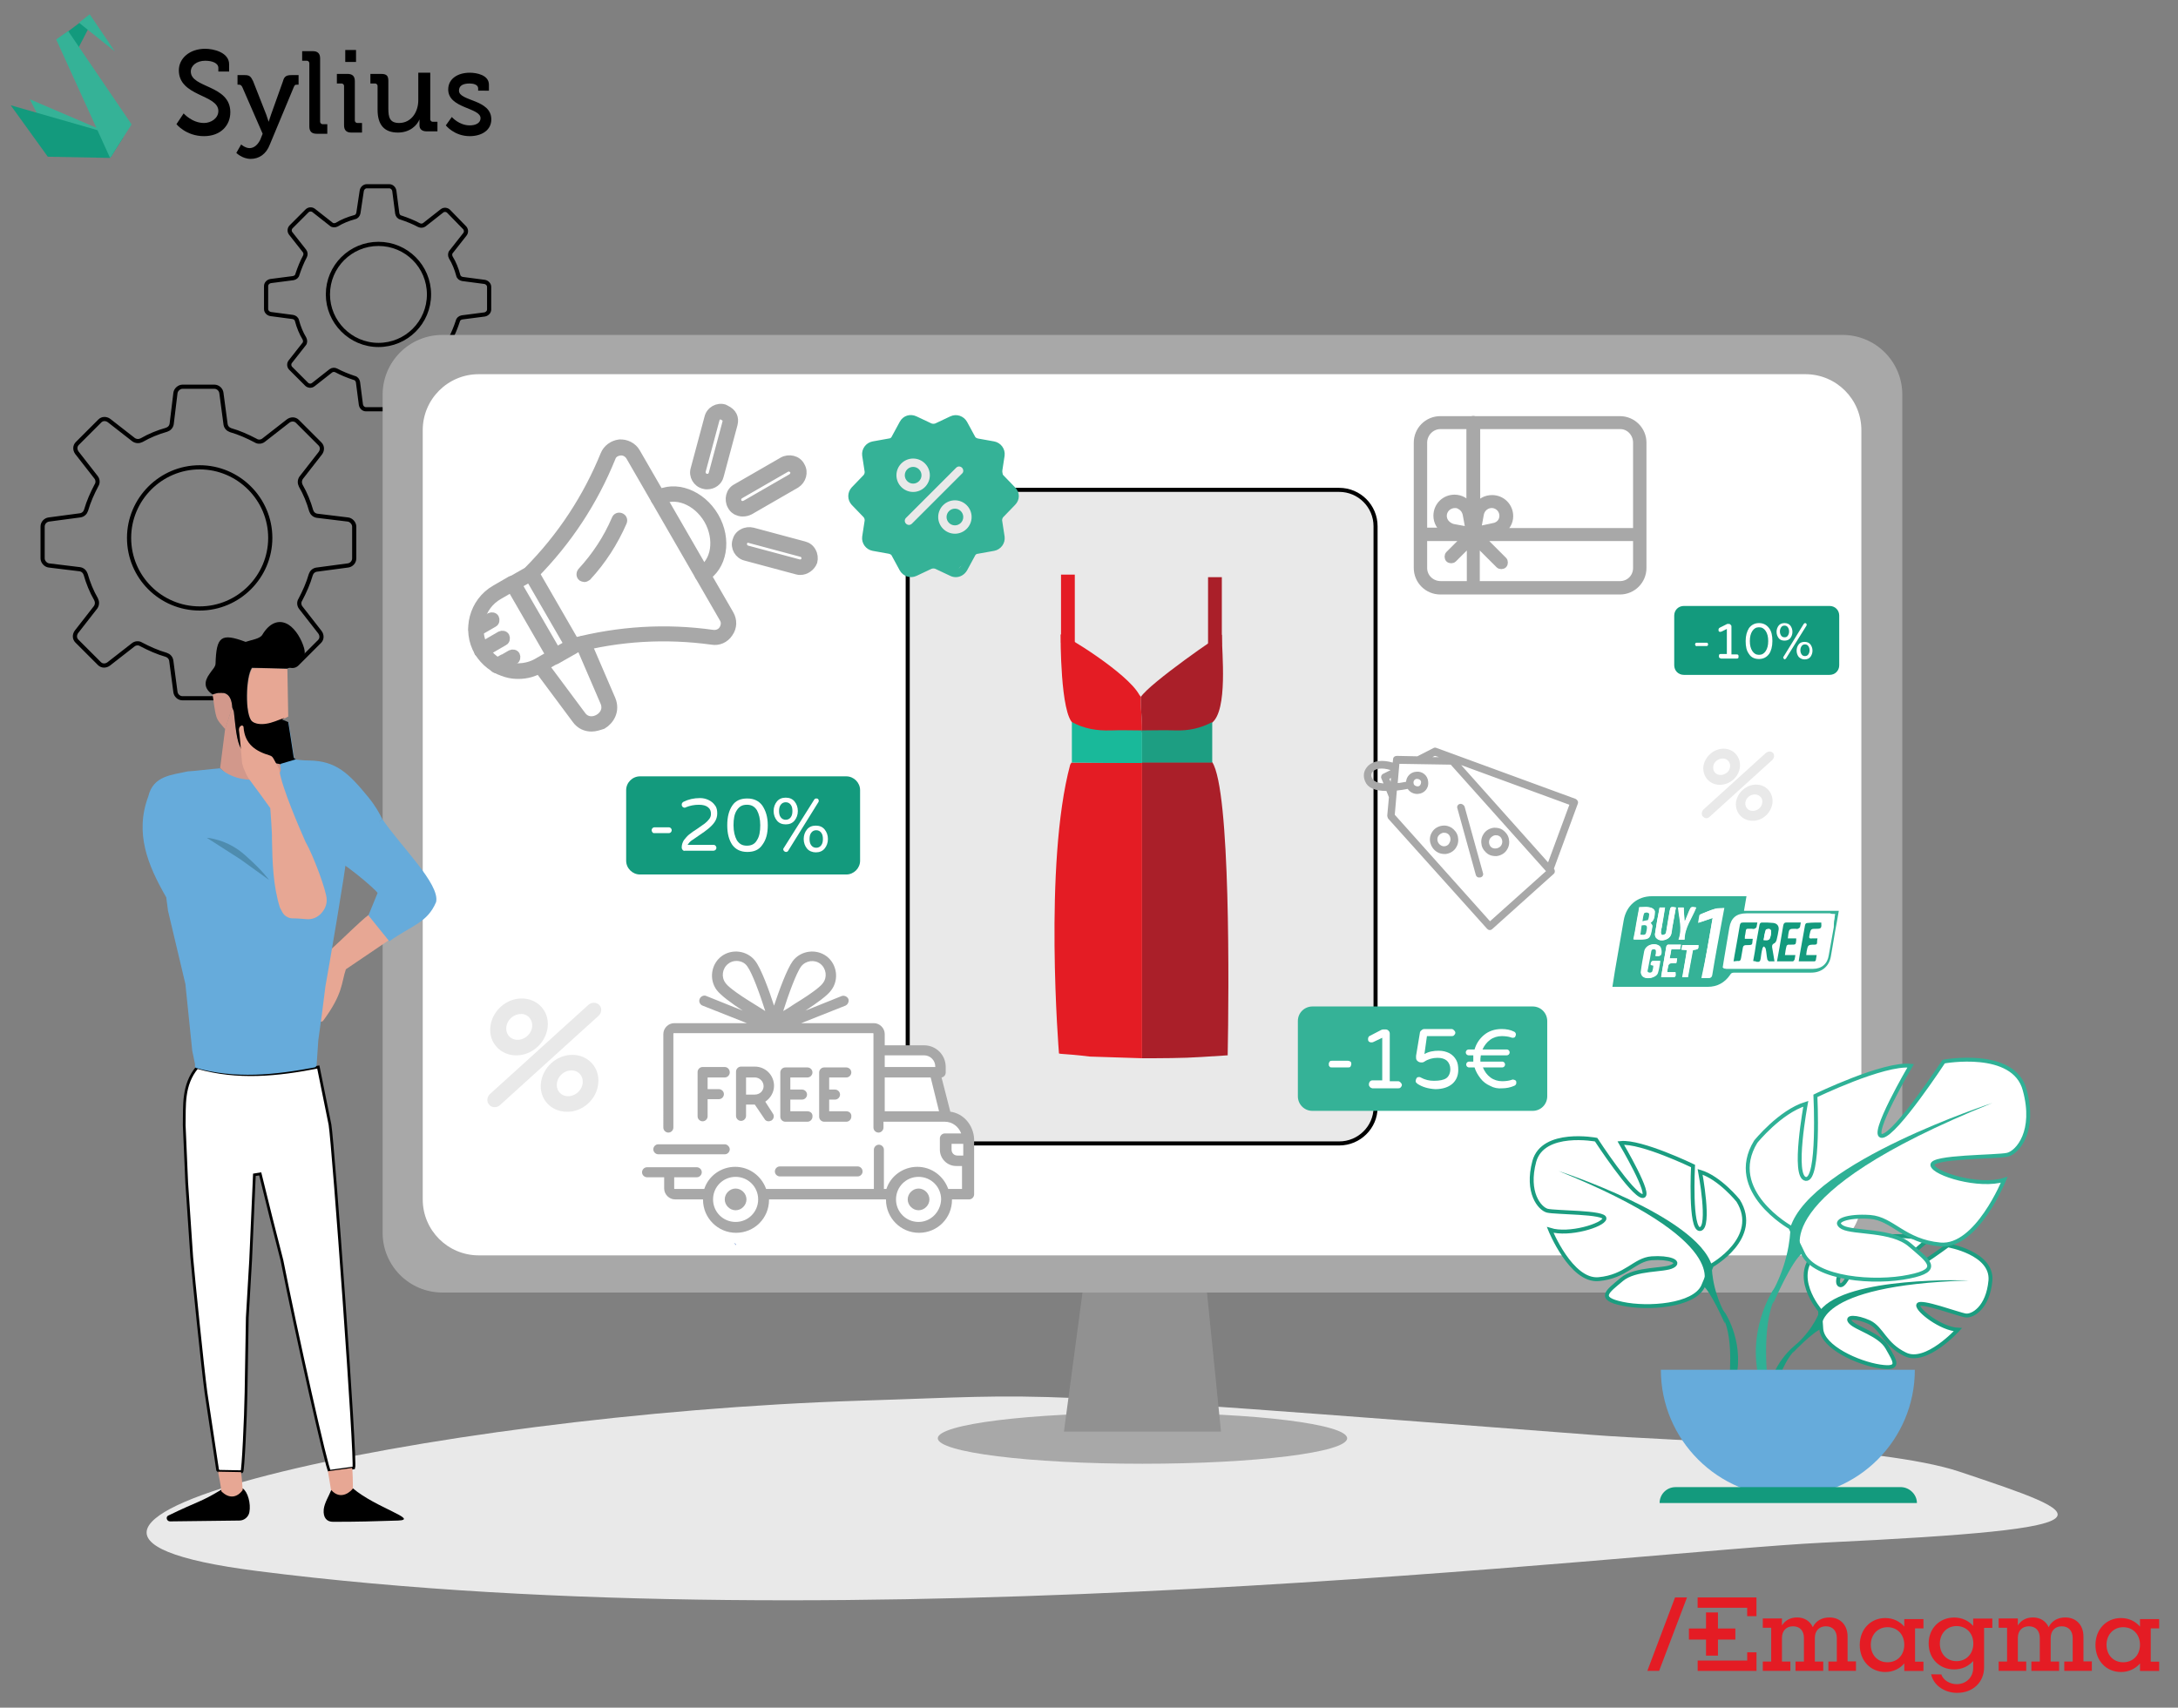 <?xml version="1.0" encoding="utf-8"?>
<!-- Generator: Adobe Illustrator 27.0.1, SVG Export Plug-In . SVG Version: 6.00 Build 0)  -->
<svg version="1.1" id="Calque_1" xmlns="http://www.w3.org/2000/svg" xmlns:xlink="http://www.w3.org/1999/xlink" x="0px" y="0px"
	 viewBox="0 0 521.4 408.9" style="enable-background:new 0 0 521.4 408.9;" xml:space="preserve">
<rect x="0" y="0" width="521.4" height="408.9" fill="#808080" stroke="none"/>
<style type="text/css">
	.st0{fill:none;stroke:#000000;stroke-miterlimit:10;}
	.st1{fill:#E9E9E9;}
	.st2{fill:#A8A8A8;}
	.st3{fill:#919191;}
	.st4{fill:#FFFFFF;}
	.st5{fill:#86A3D9;}
	.st6{fill-rule:evenodd;clip-rule:evenodd;fill:#35B297;}
	.st7{fill-rule:evenodd;clip-rule:evenodd;fill:#139A7D;}
	.st8{fill-rule:evenodd;clip-rule:evenodd;}
	.st9{fill:#E41C24;}
	.st10{fill:#66ACDB;}
	.st11{fill:#E9E9E9;stroke:#E9E9E9;stroke-width:1.024;stroke-miterlimit:10;}
	.st12{fill:#E9E9E9;stroke:#E9E9E9;stroke-width:0.654;stroke-miterlimit:10;}
	.st13{fill-rule:evenodd;clip-rule:evenodd;fill:#A8A8A8;stroke:#A8A8A8;stroke-width:1.944;stroke-miterlimit:10;}
	.st14{fill:#E7A794;}
	.st15{fill:#FFFFFF;stroke:#000000;stroke-width:0.653;stroke-miterlimit:10;}
	.st16{fill:#66ABDB;}
	.st17{fill:#D2988B;}
	.st18{fill:#2D2F71;}
	.st19{fill:#2C2D69;}
	.st20{fill:#4E8CAF;}
	.st21{fill:#E9E9E9;stroke:#000000;stroke-width:0.972;stroke-miterlimit:10;}
	.st22{fill:#AA1F29;}
	.st23{fill:#19B99A;}
	.st24{fill:#1D9E82;}
	.st25{fill:#35B297;}
	.st26{fill:#139A7D;}
	.st27{fill:#A8A8A8;stroke:#A8A8A8;stroke-width:1.504;stroke-miterlimit:10;}
	.st28{fill:#FFFFFF;stroke:#1B9D80;stroke-width:0.935;stroke-miterlimit:10;}
	.st29{fill:#1B9D80;}
	.st30{fill:#FFFFFF;stroke:#2FB196;stroke-width:0.935;stroke-miterlimit:10;}
	.st31{fill:#2FB196;}
</style>
<g>
	<g>
		<path class="st0" d="M78.5,70.5c0-6.7,5.4-12.1,12.1-12.1c6.7,0,12.1,5.4,12.1,12.1c0,6.7-5.4,12.1-12.1,12.1
			C83.9,82.6,78.5,77.1,78.5,70.5z"/>
	</g>
	<g>
		<path class="st0" d="M100.8,88.6c0.3,0,0.5,0.1,0.7,0.3l4.2,3.3c0.5,0.4,1.2,0.3,1.6-0.1l3.8-3.8c0.4-0.4,0.5-1.1,0.1-1.6
			l-3.3-4.2c-0.3-0.4-0.3-0.9-0.1-1.3c0.7-1.3,1.3-2.8,1.8-4.3c0.1-0.5,0.5-0.8,1-0.9l5.4-0.7c0.6-0.1,1.1-0.6,1.1-1.2v-5.4
			c0-0.6-0.5-1.1-1.1-1.2l-5.3-0.7c-0.5-0.1-0.9-0.4-1-0.9c-0.4-1.5-1-3-1.8-4.3c-0.2-0.4-0.2-1,0.1-1.3l3.3-4.2
			c0.4-0.5,0.3-1.2-0.1-1.6l-3.8-3.9c-0.4-0.4-1.1-0.5-1.6-0.1l-4.2,3.3c-0.4,0.3-0.9,0.3-1.3,0.1c-1.3-0.7-2.8-1.3-4.3-1.8
			c-0.5-0.1-0.8-0.5-0.9-1l-0.7-5.4c-0.1-0.6-0.6-1.1-1.2-1.1h-5.4c-0.6,0-1.1,0.5-1.2,1.1L85.8,51c-0.1,0.5-0.4,0.9-0.9,1
			c-1.5,0.4-3,1-4.3,1.8c-0.4,0.2-1,0.2-1.3-0.1l-4.2-3.3c-0.5-0.4-1.2-0.3-1.6,0.1l-3.8,3.8c-0.4,0.4-0.5,1.1-0.1,1.6l3.3,4.2
			c0.3,0.4,0.3,0.9,0.1,1.3c-0.7,1.3-1.3,2.8-1.8,4.3c-0.1,0.5-0.5,0.8-1,0.9l-5.4,0.7c-0.6,0.1-1.1,0.6-1.1,1.2V74
			c0,0.6,0.5,1.1,1.1,1.2l5.3,0.7c0.5,0.1,0.9,0.4,1,0.9c0.4,1.5,1,3,1.8,4.3c0.2,0.4,0.2,1-0.1,1.3l-3.3,4.2
			c-0.4,0.5-0.3,1.2,0.1,1.6l3.8,3.8c0.4,0.4,1.1,0.5,1.6,0.1l4.2-3.3c0.4-0.3,0.9-0.3,1.3-0.1c1.3,0.7,2.8,1.3,4.3,1.8
			c0.5,0.1,0.8,0.5,0.9,1l0.7,5.4c0.1,0.6,0.6,1.1,1.2,1.1h5.4c0.6,0,1.1-0.5,1.2-1.1l0.7-5.3c0.1-0.5,0.4-0.9,0.9-1
			c1.5-0.4,3-1,4.3-1.8C100.4,88.6,100.6,88.6,100.8,88.6L100.8,88.6z"/>
	</g>
</g>
<g>
	<path class="st0" d="M30.9,128.8c0-9.3,7.6-16.9,16.9-16.9s16.9,7.6,16.9,16.9s-7.6,16.9-16.9,16.9S30.9,138.2,30.9,128.8z"/>
</g>
<g>
	<path class="st0" d="M62,154.1c0.4,0,0.7,0.1,1,0.4l5.9,4.6c0.7,0.5,1.6,0.5,2.2-0.1l5.4-5.4c0.6-0.6,0.6-1.5,0.1-2.2l-4.6-5.9
		c-0.4-0.5-0.5-1.3-0.1-1.9c1-1.9,1.9-3.9,2.5-6c0.2-0.6,0.7-1.1,1.4-1.2l7.5-1c0.8-0.1,1.5-0.8,1.5-1.7v-7.6c0-0.8-0.7-1.6-1.5-1.7
		l-7.4-0.9c-0.7-0.1-1.2-0.6-1.4-1.2c-0.6-2.1-1.4-4.1-2.5-6c-0.3-0.6-0.3-1.3,0.1-1.9l4.6-5.9c0.5-0.7,0.5-1.6-0.1-2.2l-5.4-5.4
		c-0.6-0.6-1.5-0.6-2.2-0.1l-5.9,4.6c-0.5,0.4-1.3,0.5-1.9,0.1c-1.9-1-3.9-1.9-6-2.5c-0.6-0.2-1.1-0.7-1.2-1.4l-1-7.5
		c-0.1-0.8-0.8-1.5-1.7-1.5h-7.6c-0.8,0-1.6,0.7-1.7,1.5l-0.9,7.4c-0.1,0.7-0.6,1.2-1.2,1.4c-2.1,0.6-4.1,1.4-6,2.5
		c-0.6,0.3-1.3,0.3-1.9-0.1l-5.9-4.6c-0.7-0.5-1.6-0.5-2.2,0.1l-5.4,5.4c-0.6,0.6-0.6,1.5-0.1,2.2l4.6,5.9c0.4,0.5,0.5,1.3,0.1,1.9
		c-1,1.9-1.9,3.9-2.5,6c-0.2,0.6-0.7,1.1-1.4,1.2l-7.5,1c-0.8,0.1-1.5,0.8-1.5,1.7v7.6c0,0.8,0.7,1.6,1.5,1.7l7.4,0.9
		c0.7,0.1,1.2,0.6,1.4,1.2c0.6,2.1,1.4,4.1,2.5,6c0.3,0.6,0.3,1.3-0.1,1.9l-4.6,5.9c-0.5,0.7-0.5,1.6,0.1,2.2l5.4,5.4
		c0.6,0.6,1.5,0.6,2.2,0.1l5.9-4.6c0.5-0.4,1.3-0.5,1.9-0.1c1.9,1,3.9,1.9,6,2.5c0.6,0.2,1.1,0.7,1.2,1.4l1,7.5
		c0.1,0.8,0.8,1.5,1.7,1.5h7.6c0.8,0,1.6-0.7,1.7-1.5l0.9-7.4c0.1-0.7,0.6-1.2,1.2-1.4c2.1-0.6,4.1-1.4,6-2.5
		C61.4,154.2,61.7,154.1,62,154.1L62,154.1z"/>
</g>
<path class="st1" d="M381.4,343.6c-144.8-11.1-126.8-9.7-175.6-8.2c-103.6,3.3-225.5,30.5-144.1,40.8
	c142.6,18.2,329.8-4.6,374.6-6.8c73.4-3.5,64.4-6.4,32.8-17C450.3,346.1,398.9,345,381.4,343.6z"/>
<ellipse class="st2" cx="273.5" cy="344.4" rx="49" ry="6.1"/>
<g>
	<polygon class="st3" points="292.3,342.8 254.7,342.8 260.4,300.1 288,300.1 	"/>
	<g>
		<path class="st2" d="M441.1,309.5H105.9c-7.9,0-14.3-6.4-14.3-14.3V94.5c0-7.9,6.4-14.3,14.3-14.3h335.2c7.9,0,14.3,6.4,14.3,14.3
			v200.6C455.4,303.1,449,309.5,441.1,309.5z"/>
		<path class="st4" d="M432.2,300.6H114.6c-7.4,0-13.4-6-13.4-13.4V103c0-7.4,6-13.4,13.4-13.4h317.6c7.4,0,13.4,6,13.4,13.4v184.3
			C445.6,294.6,439.6,300.6,432.2,300.6z"/>
	</g>
</g>
<path class="st5" d="M176.2,298.2c-0.2-0.2-0.3-0.4-0.5-0.5c0.1,0,0.3,0,0.3,0.1C176.2,297.8,176.2,298,176.2,298.2
	C176.3,298.1,176.2,298.2,176.2,298.2z"/>
<g id="g4630_00000143612612094801246550000014294612328378011071_" transform="matrix(2.866,0,0,2.866,-699.611,-110.644)">
	<path id="Fill-11_00000105416824860637849190000011497022776787489974_" class="st6" d="M254.3,50.2l-7.7-3.3l2.4,4.8l4.4,0
		L254.3,50.2z"/>
	<polygon id="Fill-12_00000066502163755628458070000001678619505809449141_" class="st7" points="245,47.4 248.1,51.7 253.3,51.8 
		254.4,50.1 	"/>
	<polygon id="Fill-13_00000004510349989172668410000018257854603915013505_" class="st7" points="250.4,43.1 251.8,40.4 251.3,40.1 
		248.9,41.9 	"/>
	<path id="Fill-14_00000005252011274930825070000012604218660783032470_" class="st6" d="M248.8,41.9l1-0.7l5.3,7.8l-1.8,2.8
		L248.8,41.9z"/>
	<polygon id="Fill-15_00000111175157854735000750000003069828853551352490_" class="st6" points="251.6,39.8 250.7,40.5 253.7,42.9 
			"/>
	<g id="logo_sylius-7_00000023271603713827764650000017831652415198540945_" transform="translate(374.046,59.581)">
		<g id="Page-1-5_00000027603673058391131270000005441181226037017742_">
			<path id="Fill-1-3_00000009557775408931989240000005401048330333194404_" class="st8" d="M-114.6-11.5c0,0,0.7,0.8,1.7,0.8
				c0.6,0,1.2-0.4,1.2-1c0-1.4-3.3-1.2-3.3-3.4c0-1,0.9-1.8,2.2-1.8c0.7,0,2,0.3,2,1.3v0.6h-0.9v-0.3c0-0.4-0.5-0.6-1.1-0.6
				c-0.7,0-1.2,0.4-1.2,0.9c0,1.4,3.3,1.1,3.3,3.4c0,1.1-0.8,2-2.2,2c-1.5,0-2.3-1-2.3-1L-114.6-11.5z"/>
			<path id="Fill-3-5_00000171692011183018777520000005635251553218327689_" class="st8" d="M-109.1-8.6c0.4,0,0.7-0.3,0.9-0.7
				l0.2-0.5l-1.7-3.9c-0.1-0.2-0.2-0.2-0.3-0.2h-0.1v-0.8h0.6c0.4,0,0.5,0.1,0.7,0.5l1.1,2.8c0.1,0.3,0.2,0.6,0.2,0.6h0
				c0,0,0.1-0.3,0.2-0.6l1-2.8c0.1-0.4,0.3-0.5,0.7-0.5h0.6v0.8h-0.1c-0.2,0-0.2,0-0.3,0.2l-2,4.8c-0.3,0.8-0.9,1.2-1.6,1.2
				c-0.7,0-1.2-0.5-1.2-0.5l0.4-0.7C-109.9-9-109.5-8.6-109.1-8.6"/>
			<path id="Fill-9-1_00000137128127955107000730000016858391495776445076_" class="st8" d="M-98.4-13.8c0-0.1-0.1-0.2-0.2-0.2H-99
				v-0.8h0.9c0.5,0,0.6,0.2,0.6,0.6v2.3c0,0.7,0.1,1.2,0.9,1.2c1,0,1.6-0.9,1.6-1.9v-2.3h1v3.9c0,0.1,0.1,0.2,0.2,0.2h0.4v0.8h-0.9
				c-0.4,0-0.6-0.2-0.6-0.5v-0.2c0-0.2,0-0.3,0-0.3h0c-0.2,0.5-0.8,1.1-1.8,1.1c-1.1,0-1.7-0.6-1.7-1.9V-13.8z"/>
			<path id="Fill-5-6_00000130621628898576631770000002901664240959960246_" class="st8" d="M-104.1-15.7c0-0.1-0.1-0.2-0.2-0.2
				h-0.4v-0.8h0.9c0.4,0,0.6,0.2,0.6,0.6v5.3c0,0.1,0.1,0.2,0.2,0.2h0.4v0.8h-0.9c-0.4,0-0.6-0.2-0.6-0.6L-104.1-15.7z"/>
			<path id="Fill-7-9_00000153684264978419468070000000704195402111800243_" class="st8" d="M-101.1-15.8h0.9v-1h-0.9V-15.8z
				 M-101.2-13.8c0-0.1-0.1-0.2-0.2-0.2h-0.4v-0.8h0.9c0.4,0,0.6,0.2,0.6,0.6v3.3c0,0.1,0.1,0.2,0.2,0.2h0.4v0.8h-0.9
				c-0.4,0-0.6-0.2-0.6-0.6V-13.8z"/>
			<path id="Fill-10-2_00000003080969882749140960000011912734996357338521_" class="st8" d="M-92.2-11.2c0,0,0.6,0.7,1.5,0.7
				c0.5,0,0.9-0.2,0.9-0.6c0-0.9-2.7-0.8-2.7-2.4c0-0.9,0.8-1.4,1.8-1.4c0.6,0,1.6,0.2,1.6,1v0.5H-90v-0.2c0-0.3-0.4-0.4-0.7-0.4
				c-0.6,0-0.9,0.2-0.9,0.6c0,0.9,2.7,0.7,2.7,2.4c0,0.9-0.8,1.4-1.8,1.4c-1.3,0-2-0.9-2-0.9L-92.2-11.2z"/>
		</g>
	</g>
</g>
<g id="layer1_00000088124893016127591900000002359419404667321513_" transform="translate(453.107,88.343)">
	
		<g id="g326_00000165231171199386243650000008466587048110922414_" transform="matrix(0.353,0,0,-0.353,-443.234,-88.343)">
		<path id="path328_00000056409703828039985360000015504336384792613005_" class="st9" d="M1116.1-1083.6l-18.9-49.8h-8l18.8,49.8
			H1116.1z"/>
	</g>
	
		<g id="g330_00000172419800892969976600000000963116866618959755_" transform="matrix(0.353,0,0,-0.353,-431.197,-77.83)">
		<path id="path332_00000177456755536984765690000003138177204669388210_" class="st9" d="M1114.7-1082.4H1103v-10.9h-8.1v10.9
			h-11.6v7.5h11.6v10.9h8.1v-10.9h11.8V-1082.4z"/>
	</g>
	
		<g id="g334_00000103953212622932661690000008263013476047733926_" transform="matrix(0.353,0,0,-0.353,-401.085,-72.359)">
		<path id="path336_00000155857308124681120480000001822257853597535637_" class="st9" d="M1111.3-1081.8v-6.3h-18.7v6.3h5.7v16
			c0,4.8-2.8,7.9-7.4,7.9c-4.6,0-7.5-3.1-7.5-7.9v-16h5.7v-6.3h-18.8v6.3h5.7v16c0,4.8-2.7,7.9-7.4,7.9c-4.6,0-7.5-3.1-7.5-7.9v-16
			h5.7v-6.3h-18.7v6.3h5.7v22.9h-5.7v6.3h13v-4.7c2.2,3.5,5.8,5.4,10.3,5.4c4.9,0,8.8-2.5,10.6-6.6c2,4.2,6.1,6.6,11.3,6.6
			c7.3,0,12.3-5.1,12.3-12.9v-16.9H1111.3z"/>
	</g>
	
		<g id="g338_00000137831114377297558540000006052581134618287496_" transform="matrix(0.353,0,0,-0.353,-389.064,-76.559)">
		<path id="path340_00000053544140186379100660000003338511051215591584_" class="st9" d="M1110-1082.3c0,6.9-4.7,11.9-11.4,11.9
			c-6.5,0-11.3-5-11.3-11.9c0-7,4.7-11.9,11.3-11.9C1105.3-1094.2,1110-1089.3,1110-1082.3 M1117.3-1070.9v-22.9h5.7v-6.3h-13v5.1
			c-3.1-3.6-7.6-5.8-12.9-5.8c-10,0-17.3,7.7-17.3,18.3c0,10.6,7.3,18.3,17.3,18.3c5.3,0,9.8-2.2,12.9-5.8v5.1h13v-6.3H1117.3z"/>
	</g>
	
		<g id="g342_00000036228920842967538100000003330906510321354133_" transform="matrix(0.353,0,0,-0.353,-371.864,-76.824)">
		<path id="path344_00000166663161807459674740000001651563623297224353_" class="st9" d="M1108.1-1082.3c0,7-4.7,11.9-11.4,11.9
			c-6.5,0-11.3-5-11.3-11.9c0-6.9,4.7-11.9,11.3-11.9C1103.3-1094.2,1108.1-1089.2,1108.1-1082.3 M1121.1-1071.6h-5.7v-26.8
			c0-10.1-7.6-17.3-18.3-17.3c-8.7,0-16.1,5.3-17.6,12.6l6.9-0.1c1.2-3.8,5.7-6.6,10.4-6.6c6.5,0,11.2,4.7,11.2,11v4.7
			c-3.1-3.5-7.6-5.7-12.9-5.7c-10,0-17.3,7.4-17.3,17.6c0,10.1,7.3,17.6,17.3,17.6c5.3,0,9.9-2.2,12.9-5.7v5h13V-1071.6z"/>
	</g>
	
		<g id="g346_00000038371363695869371270000002790163890510176657_" transform="matrix(0.353,0,0,-0.353,-342.326,-72.359)">
		<path id="path348_00000098913454706847283680000001677780128190814909_" class="st9" d="M1104.8-1081.8v-6.3h-18.7v6.3h5.7v16
			c0,4.8-2.8,7.9-7.4,7.9c-4.6,0-7.5-3.1-7.5-7.9v-16h5.7v-6.3h-18.8v6.3h5.7v16c0,4.8-2.7,7.9-7.4,7.9c-4.6,0-7.5-3.1-7.5-7.9v-16
			h5.7v-6.3h-18.7v6.3h5.7v22.9h-5.7v6.3h13v-4.7c2.2,3.5,5.8,5.4,10.3,5.4c4.9,0,8.8-2.5,10.6-6.6c2,4.2,6.1,6.6,11.3,6.6
			c7.3,0,12.3-5.1,12.3-12.9v-16.9H1104.8z"/>
	</g>
	
		<g id="g350_00000137131169134452691190000000929697086458579596_" transform="matrix(0.353,0,0,-0.353,-330.305,-76.559)">
		<path id="path352_00000142885906142698474300000008449502279924038552_" class="st9" d="M1103.4-1082.3c0,6.9-4.7,11.9-11.4,11.9
			c-6.5,0-11.3-5-11.3-11.9c0-7,4.7-11.9,11.3-11.9C1098.7-1094.2,1103.4-1089.3,1103.4-1082.3 M1110.7-1070.9v-22.9h5.7v-6.3h-13
			v5.1c-3.1-3.6-7.6-5.8-12.9-5.8c-10,0-17.3,7.7-17.3,18.3c0,10.6,7.3,18.3,17.3,18.3c5.3,0,9.8-2.2,12.9-5.8v5.1h13v-6.3H1110.7z"
			/>
	</g>
	
		<g id="g354_00000173874513736998446360000002273826861377555079_" transform="matrix(0.353,0,0,-0.353,-428.218,-72.623)">
		<path id="path356_00000110446852486113170920000013765103627125585821_" class="st9" d="M1114.4-1081.9h-20.1h-7.8h-5.7v-7h39.9
			v12.6h-6.3V-1081.9z"/>
	</g>
	
		<g id="g358_00000086665387606455853640000010405638563625713597_" transform="matrix(0.353,0,0,-0.353,-440.583,-88.343)">
		<path id="path360_00000151539448714687070230000012614506632673058964_" class="st9" d="M1115.8-1083.6v-7h5.7h7.8h20.1v-5.7h6.3
			v12.7H1115.8z"/>
	</g>
</g>
<path class="st10" d="M96.3,266.2"/>
<path class="st1" d="M364.4,288.6"/>
<g>
	<path class="st11" d="M118.4,264.6c-0.3,0-0.7-0.1-0.9-0.4c-0.5-0.5-0.4-1.4,0.2-1.9l23.5-21.3c0.6-0.5,1.4-0.5,1.9,0
		c0.5,0.5,0.4,1.4-0.2,1.9l-23.5,21.3C119.1,264.5,118.8,264.6,118.4,264.6z M142.7,259.4c0.4-3.5-2.2-6.3-5.7-6.3s-6.6,2.8-7,6.3
		c-0.4,3.5,2.2,6.3,5.7,6.3C139.2,265.8,142.4,262.9,142.7,259.4z M140,259.4c-0.2,2-2,3.6-4,3.6s-3.4-1.6-3.2-3.6
		c0.2-2,2-3.6,4-3.6S140.2,257.4,140,259.4z M130.6,245.9c0.4-3.5-2.2-6.3-5.7-6.3c-3.5,0-6.6,2.8-7,6.3c-0.4,3.5,2.2,6.3,5.7,6.3
		C127.1,252.2,130.2,249.4,130.6,245.9z M127.9,245.9c-0.2,2-2,3.6-4,3.6c-2,0-3.4-1.6-3.2-3.6s2-3.6,4-3.6
		C126.6,242.2,128.1,243.9,127.9,245.9z"/>
</g>
<g>
	<path class="st12" d="M408.5,195.6c-0.2,0-0.4-0.1-0.6-0.3c-0.3-0.3-0.2-0.9,0.1-1.2l15-13.6c0.4-0.3,0.9-0.3,1.2,0
		c0.3,0.3,0.2,0.9-0.1,1.2l-15,13.6C408.9,195.5,408.7,195.6,408.5,195.6z M424,192.2c0.2-2.2-1.4-4-3.6-4c-2.2,0-4.2,1.8-4.5,4
		c-0.2,2.2,1.4,4,3.6,4C421.7,196.3,423.7,194.5,424,192.2z M422.2,192.2c-0.1,1.3-1.3,2.3-2.6,2.3c-1.3,0-2.2-1-2.1-2.3
		c0.1-1.3,1.3-2.3,2.6-2.3S422.4,191,422.2,192.2z M416.2,183.6c0.2-2.2-1.4-4-3.6-4c-2.2,0-4.2,1.8-4.5,4c-0.2,2.2,1.4,4,3.6,4
		C414,187.6,416,185.8,416.2,183.6z M414.5,183.6c-0.1,1.3-1.3,2.3-2.6,2.3c-1.3,0-2.2-1-2.1-2.3c0.1-1.3,1.3-2.3,2.6-2.3
		C413.7,181.3,414.6,182.3,414.5,183.6z"/>
</g>
<g id="Layer_x0020_1_00000008117711803729826580000004305528460017230721_">
	<g>
		<g id="_222216320_00000021117380999790581350000002098560351588386465_">
			<path id="_222217472_00000016056551361970461140000015184420997178677380_" class="st13" d="M124,140l9.2,15.9l2.8-1.6l-9.2-15.9
				L124,140z M132.9,158.1c-0.3,0-0.6-0.2-0.8-0.4L122,140.2c-0.2-0.4-0.1-1,0.3-1.2l4.4-2.5c0.2-0.1,0.4-0.2,0.7-0.1
				c0.2,0.1,0.4,0.2,0.5,0.4l10.1,17.5c0.1,0.2,0.2,0.4,0.1,0.7c-0.1,0.2-0.2,0.4-0.4,0.5l-4.4,2.5
				C133.2,158.1,133,158.1,132.9,158.1L132.9,158.1z"/>
			<path id="_222217304_00000134967754032907398590000015642770327891506565_" class="st13" d="M124.1,161.6c-1,0-1.9-0.1-2.9-0.4
				c-2.8-0.8-5.2-2.6-6.7-5.1c-3-5.2-1.2-12,4-15l3.8-2.2c0.4-0.2,1-0.1,1.2,0.3c0.2,0.4,0.1,1-0.3,1.2l-3.8,2.2
				c-4.4,2.5-5.9,8.2-3.4,12.6c1.2,2.1,3.2,3.6,5.6,4.3c2.4,0.6,4.9,0.3,7-0.9l3.8-2.2c0.4-0.2,1-0.1,1.2,0.3c0.2,0.4,0.1,1-0.3,1.2
				l-3.8,2.2C127.9,161.1,126,161.6,124.1,161.6L124.1,161.6z"/>
			<path id="_222217208_00000076584441144458535500000009737606925340883643_" class="st13" d="M137.3,155.6c-0.4,0-0.8-0.3-0.9-0.7
				c-0.1-0.5,0.2-1,0.6-1.1c11.1-2.9,22.4-3.6,33.7-2c1,0.1,1.9-0.3,2.4-1.1c0.5-0.8,0.6-1.8,0.1-2.6l-22.4-38.8
				c-0.5-0.8-1.4-1.3-2.3-1.2c-1,0.1-1.8,0.6-2.1,1.5c-4.3,10.6-10.5,20-18.6,28.2c-0.3,0.3-0.9,0.4-1.3,0c-0.3-0.3-0.4-0.9,0-1.3
				c7.9-8,14-17.3,18.2-27.6c0.6-1.5,2-2.5,3.6-2.7c1.6-0.1,3.2,0.7,4,2.1l22.4,38.8c0.8,1.4,0.8,3.1-0.2,4.5
				c-0.9,1.4-2.5,2.1-4.1,1.8c-11-1.5-22.1-0.9-33,2C137.4,155.6,137.3,155.6,137.3,155.6L137.3,155.6z"/>
			<path id="_222217088_00000047034816958713640980000011031327792294568360_" class="st13" d="M139.9,138.4c-0.2,0-0.4-0.1-0.6-0.2
				c-0.4-0.3-0.4-0.9-0.1-1.3c3.4-3.7,6.2-7.9,8.2-12.6c0.2-0.5,0.7-0.7,1.2-0.5c0.5,0.2,0.7,0.7,0.5,1.2c-2.1,4.8-4.9,9.2-8.5,13.1
				C140.3,138.3,140.1,138.4,139.9,138.4L139.9,138.4z"/>
			<path id="_222217520_00000099641809901595115720000014151681551816269450_" class="st13" d="M141.6,174.2c-1.3,0-2.7-0.5-3.7-1.9
				l-9.3-12.5c-0.3-0.4-0.2-1,0.2-1.2c0.4-0.3,1-0.2,1.2,0.2l9.3,12.5c1.1,1.5,2.8,1.4,4,0.7c1.2-0.7,2.1-2.1,1.4-3.8l-5.9-13.7
				c-0.2-0.5,0-1,0.5-1.2c0.5-0.2,1,0,1.2,0.5l5.9,13.7c1.1,2.7-0.3,5-2.1,6.1C143.4,173.9,142.5,174.2,141.6,174.2L141.6,174.2z"/>
			<path id="_222217040_00000150796893637128596040000006036345621659723191_" class="st13" d="M168.1,138.3c-0.3,0-0.6-0.2-0.8-0.4
				c-0.2-0.4-0.1-1,0.3-1.2c3.7-2.1,4.5-7.6,1.9-12.2c-2.7-4.6-7.8-6.6-11.5-4.5c-0.4,0.2-1,0.1-1.2-0.3c-0.2-0.4-0.1-1,0.3-1.2
				c4.5-2.6,10.8-0.3,14,5.2c3.2,5.5,2,12.1-2.5,14.7C168.4,138.3,168.2,138.3,168.1,138.3L168.1,138.3z"/>
			<path id="_222217496_00000092431521168998262680000007113610973337083803_" class="st13" d="M188.9,111.9c-0.2,0-0.5,0.1-0.7,0.2
				l-11.1,6.4c-0.3,0.2-0.5,0.5-0.6,0.8c-0.1,0.3,0,0.7,0.1,1c0.2,0.3,0.5,0.5,0.8,0.6c0.4,0.1,0.7,0,1-0.1l11.1-6.4c0,0,0,0,0,0
				c0.6-0.4,0.9-1.2,0.5-1.8c-0.2-0.3-0.5-0.5-0.8-0.6C189.1,111.9,189,111.9,188.9,111.9z M177.8,122.7c-0.3,0-0.5,0-0.8-0.1
				c-0.8-0.2-1.5-0.7-1.9-1.5c-0.4-0.7-0.5-1.6-0.3-2.4c0.2-0.8,0.7-1.5,1.5-1.9l11.1-6.4c0.7-0.4,1.6-0.5,2.4-0.3
				c0.8,0.2,1.5,0.7,1.9,1.5c0.9,1.5,0.3,3.4-1.1,4.3l-11.1,6.4C178.9,122.6,178.4,122.7,177.8,122.7L177.8,122.7z"/>
			<path id="_222217592_00000017488211915651292790000003651856368268797611_" class="st13" d="M179.2,128.9c-0.2,0-0.5,0.1-0.7,0.2
				c-0.3,0.2-0.5,0.5-0.6,0.8c-0.2,0.7,0.2,1.5,1,1.7l12.3,3.3v0c0.3,0.1,0.7,0,1-0.1c0.3-0.2,0.5-0.5,0.6-0.8c0.1-0.3,0-0.7-0.1-1
				c-0.2-0.3-0.5-0.5-0.8-0.6l-12.3-3.3C179.5,128.9,179.3,128.9,179.2,128.9L179.2,128.9z M191.6,136.7c-0.3,0-0.5,0-0.8-0.1
				l-12.3-3.3c-1.7-0.4-2.7-2.2-2.2-3.8c0.2-0.8,0.7-1.5,1.5-1.9c0.7-0.4,1.6-0.5,2.4-0.3l12.3,3.3c0.8,0.2,1.5,0.7,1.9,1.5
				c0.4,0.7,0.5,1.6,0.3,2.4C194.2,135.8,192.9,136.7,191.6,136.7z"/>
			<path id="_222217544_00000166674126770476843240000016091913014948402058_" class="st13" d="M174,98.1
				C174,98.1,174,98.1,174,98.1C174,98.1,174,98.1,174,98.1z M174,98.1C174,98.1,174,98.1,174,98.1C174,98.1,174,98.1,174,98.1z
				 M172.6,99.4c-0.6,0-1.1,0.4-1.3,1l-3.3,12.3c-0.2,0.7,0.2,1.5,1,1.7c0.3,0.1,0.7,0,1-0.1c0.3-0.2,0.5-0.5,0.6-0.8l3.3-12.3
				l0.9,0.2l-0.9-0.2c0.2-0.8-0.1-1.2-0.9-1.6c-0.1,0-0.1-0.1-0.2-0.1C172.8,99.4,172.7,99.4,172.6,99.4L172.6,99.4z M169.3,116.2
				c-0.3,0-0.5,0-0.8-0.1c-1.7-0.4-2.7-2.2-2.2-3.8l3.3-12.3c0.4-1.7,2.2-2.7,3.8-2.2c0.1,0,0.2,0.1,0.3,0.2c0,0,0,0,0.1,0
				c1.6,0.8,2.2,2,1.8,3.6l-3.3,12.3C172,115.3,170.7,116.2,169.3,116.2L169.3,116.2z"/>
			<path id="_222217400_00000145022994545516055840000005414432834430439054_" class="st13" d="M114,151.5c-0.3,0-0.6-0.2-0.8-0.4
				c-0.2-0.4-0.1-1,0.3-1.2l1.9-1.1c0,0,0,0,0,0l1.9-1.1c0.4-0.2,1-0.1,1.2,0.3c0.2,0.4,0.1,1-0.3,1.2l-1.9,1.1c0,0,0,0,0,0
				l-1.9,1.1C114.3,151.5,114.1,151.5,114,151.5z"/>
			<path id="_222216560_00000039107787508476132860000006621847807837516979_" class="st13" d="M115.3,156.6c-0.3,0-0.6-0.2-0.8-0.4
				c-0.2-0.4-0.1-1,0.3-1.2l5-2.9c0.4-0.2,1-0.1,1.2,0.3c0.2,0.4,0.1,1-0.3,1.2l-5,2.9C115.6,156.5,115.5,156.6,115.3,156.6z"/>
			<path id="_222216536_00000152983777530104869710000011723307175108519553_" class="st13" d="M119,160.3c-0.3,0-0.6-0.2-0.8-0.4
				c-0.2-0.4-0.1-1,0.3-1.2l1.8-1l0.1,0c0,0,0,0,0,0l0,0c0,0,0,0,0,0l1.9-1.1c0.4-0.2,1-0.1,1.2,0.3c0.2,0.4,0.1,1-0.3,1.2l-1.9,1.1
				c0,0,0,0,0,0l-1.9,1.1C119.3,160.2,119.2,160.3,119,160.3L119,160.3z"/>
		</g>
	</g>
</g>
<g>
	<path class="st14" d="M100.3,220.2c-0.9-2.5-1.8-5-2.7-7.5c-3.9,2.7-8.1,5-11.5,8.2c-5.6,5.1-10.7,10.9-17.9,14
		c-3.4,1.5,6.5-1.3,6.4,2.2c2.9-1.5-0.1,8.9,2.7,7.4c4.9-6.6,4.4-9.2,5.5-12.4C88.7,228.1,94.5,224.2,100.3,220.2z"/>
	<path class="st15" d="M44.1,269.4c0.2,4.6,0.4,9.2,0.6,13.8c0.4,5.9,0.8,11.9,1.2,17.8c0.4,4.8,2.6,26.4,3.4,32.4
		c0.9,6.2,1.9,12.4,2.8,18.6c0,0,0.3,0.3,0.3,0.3c1.8,0,3.6,0.1,5.5,0.1c0.3-0.2,0.9-12.8,1-19c0.1-6,0.2-11.9,0.3-17.9
		c0.3-4.6,0.5-9.1,0.8-13.7c0.3-6.8,0.6-13.6,0.9-20.5c0.5-0.1,0.9-0.1,1.4-0.2c1.7,6.9,3.4,13.8,5.2,20.7
		c3.3,16.7,10.8,50.3,11.4,50.5c1.9-0.3,3.9-0.5,5.8-0.8c0.6-1.5-4.9-77.3-5.7-82.2c-0.9-4.6-1.9-9.2-2.8-13.8
		c-9.7,1.9-19.3,2.9-29,0.1C43.7,259.8,44.2,264.7,44.1,269.4z"/>
	<path d="M53,356.7c-5.1,3.1-5.3,2.6-12.7,6.2c-0.7,0.3-0.4,1.4,0.4,1.4l16.6-0.2c1.2,0,2.2-0.9,2.4-2c0.4-2.1-0.4-4.9-1.6-5.7
		C56.4,358.5,54.8,358.5,53,356.7z"/>
	<path class="st14" d="M80.7,359.4c1.1,0,1.7-1.2,2.9-1.3c0.3-0.5,0.6-0.9,0.9-1.4c0-1.5-0.1-4.9-0.2-5.2c-1.9,0.3-3.9,0.5-5.8,0.8
		c0.3,1.6,0.5,3.2,0.8,4.8C79.6,357.5,80.4,359,80.7,359.4z"/>
	<path class="st14" d="M53,357.1c1.8,1.8,3.7,1.6,5.1-0.3c-0.1-1.4-0.2-2.9-0.4-4.3c-1.8,0-3.6-0.1-5.5-0.1
		C52.5,353.9,52.8,355.5,53,357.1z"/>
	<path d="M84.5,356.4c-0.3,0.5-2.8,3.1-5.2,0.4c-0.6,1.5-1.6,3-1.8,4.6c-0.2,2.1,0.8,3,2.2,3c6.1,0,9.5-0.1,15.6-0.3
		C100.5,363.9,89.9,361,84.5,356.4z"/>
	<path class="st16" d="M104.4,216c1-4.3-8.6-13.5-12.9-19.9c-0.6,1.2-10.4,5.4-13,8.8c3.1,0.9,11.1,7.8,11.9,8.9
		c-0.7,1.8-1.5,3.6-2.2,5.4c1.7,2.1,3.3,4.1,5,6.2C98.5,221.6,102.3,221,104.4,216z"/>
	<path class="st14" d="M60.4,160c-1.5,2.1-1.8,11.2,0,12.8c0.7,0.7,2.3,0.8,3.4,0.6c1.5-0.2,2.9-0.9,4.4-1.4
		c0.3-0.1,0.5-0.3,0.8-0.4c-0.1-3.8-0.1-7.6-0.2-11.4C66,160,63.2,160,60.4,160z"/>
	<path class="st17" d="M67.2,183C57.1,181,57.1,181,56,170.5c0-0.4-0.3-0.8-0.4-1.2c-0.6,1.7-1.1,3.5-1.7,5.2
		c-0.4,3.1-0.8,6.3-1.2,9.4c0.8,0.8,1.5,1.5,2.3,2.3c2.1,0.1,2.7,3.3,4.8,3.4c0.6,0.1,6.9-0.1,7.4,0C68.6,188.4,68.9,186.2,67.2,183
		z"/>
	<path class="st17" d="M53.9,174.6c0.6-1.7,1.1-3.5,1.7-5.2c-0.1-3.1-1.7-4.2-4.7-3.1c0.3,1.8,0.4,3.6,0.9,5.3
		C52.1,172.7,53.1,173.6,53.9,174.6z"/>
	<path class="st18" d="M51.9,189.1c0.6-0.6,1.1-1.1,1.7-1.7C53,188,52.4,188.6,51.9,189.1z"/>
	<path class="st16" d="M91.5,196.1c-0.8-1.6-1.6-3.1-3.4-5.3c-4.6-5.6-7.6-8.6-14.1-8.7c-1.1,0-2.1-0.1-3-0.2
		c-0.3,0-0.5-0.2-0.6-0.5c-0.4-2.9-0.9-5.7-1.3-8.4c-0.7-0.3-0.9-0.4-1.7-0.7c-2.9,2.2-4.6,4.5-0.9,8c0.6,0.5,0.4,1.8,0.6,2.7
		c0,1.8,1,2-3.1,3.3c-0.7,0.2-1.4,0.4-2.1,0.4c-1.8,0.1-5.8,0.2-9.1-2.6c-0.1-0.1-0.3-0.2-0.4-0.1c-1.5,0.1-6.5,0.7-7.3,0.7
		c0,0-0.1,0-0.1,0c-3.9,0.9-8.3,1-9.5,6c-3.3,8.8-0.1,16.5,4.2,24c0,0.1,0.1,0.1,0.1,0.2c0.1,1,0.3,2,0.4,3c0,0,0,0,0,0.1
		c1.4,5.9,2.8,11.8,4.2,17.7c0,0,0,0.1,0,0.1c0.5,5.2,1.1,10.4,1.6,15.6c0,0,0,0,0,0.1c0.2,1.1,0.5,2.2,0.7,3.4
		c-0.1,0.3,0,0.5,0.1,0.8c9.5,2.7,19,1.7,28.5-0.1c0.3-0.1,0.5-0.3,0.5-0.6c0.1-2,0.3-3.9,0.4-5.9c0.6-4.3,1.2-8.6,1.7-12.9
		c0.4-2,5.2-30.1,4.9-30.1C80.5,206,91.6,196.3,91.5,196.1z"/>
	<path d="M68.7,160.1c2.4-0.8,4.9-1.9,4.1-4.9c-0.6-2.1-2-4.5-3.7-5.6c-2.4-1.5-4.7-0.3-6.3,2.4c-0.6,1-2.6,1.2-4,1.7
		c1.3,1.2,1.8,2.6,1.9,4.1c0-1.5-0.6-2.9-1.9-4.1c-5.9-2.2-7-1.3-7.2,5.2c0,0.8-0.9,1.6-1.4,2.4c-1.4,1.9-1.4,3.6,0.7,5
		c3-1.1,4.5-0.1,4.7,3.1c0.1,0.4,0.4,0.8,0.4,1.2C57.1,181,57.1,181,67.2,183c0,0,0-0.1,0-0.1l3.7-1.1c-0.3,0-0.5-0.2-0.6-0.5
		c-0.4-2.9-0.9-5.7-1.3-8.4c-0.7-0.3-0.9-0.4-1.5-0.6c0.2-0.1,0.4-0.3,0.6-0.4c-1.5,0.5-2.9,1.2-4.4,1.4c-1.1,0.2-2.6,0.1-3.4-0.6
		c-1.7-1.6-1.5-10.7,0-12.8C63.2,160,66,160,68.7,160.1z"/>
	<path class="st19" d="M53.6,187.4"/>
	<path class="st14" d="M64.7,193.5c-1.7-2.4-3.2-4.4-4.9-6.7c-0.5-0.7-0.9-1.4-1.2-2.2c-0.1-0.2-0.2-0.5-0.3-0.7
		c-0.2-0.6-0.4-1.2-0.4-1.8c-0.2-2.4-0.4-4.9-0.7-7.3c0-0.4,0.1-0.8,0.5-1l0,0c0.2-0.2,0.6,0,0.6,0.3c0.3,4.2,3,5.8,6.3,6.8
		c0.4,0.1,0.7,0.4,0.9,0.8c0.4,0.7,0.8,1.5,1.2,2.2c0.1,0.2,0.2,0.5,0.2,0.7c0.6,4,4.7,13.5,6.2,16.9c2,3.5,5.1,12,5.1,13.8
		c0.1,1.3-0.5,2.6-1.4,3.5c-0.1,0.1-0.1,0.1-0.2,0.2c-0.9,0.8-2,1.2-3.2,1.1h0c-1.2-0.1-2.3-0.2-3.5-0.2c-0.6,0-1.2-0.3-1.7-0.7
		c-0.6-0.6-0.5-0.6-1.2-1.9c-1.6-5.1-1.8-10.7-1.9-16.6C65.2,200.2,64.7,193.5,64.7,193.5z"/>
	<path class="st20" d="M57.6,205.8l6.8,4.9c0,0-1.5-2.2-5.7-5.9c-4.3-3.9-9.2-4.2-9.2-4.2L57.6,205.8z"/>
	<path class="st20" d="M67,207.8"/>
</g>
<polygon class="st4" points="216,270.5 211.4,276.7 201.4,260.2 213.9,258 "/>
<path class="st21" d="M320.6,273.8H226c-4.8,0-8.7-3.9-8.7-8.7V126c0-4.8,3.9-8.7,8.7-8.7h94.6c4.8,0,8.7,3.9,8.7,8.7v139.2
	C329.3,269.9,325.4,273.8,320.6,273.8z"/>
<g>
	<path class="st22" d="M287.6,253.1c-4.4,0.3-10,0.3-14.2,0.3c0-23.6,0-47.2,0-70.8c0,0,0-0.1,0-0.1c5.6,0,11.2,0,16.8,0
		c4.4,6.7,4,54.6,3.7,70.2"/>
	<path class="st9" d="M273.4,182.6c0,23.6,0,47.2,0,70.8c0,0-12.3-0.4-12.5-0.4c-6.5-0.8-7.6-0.5-7.4-0.9c0,0-3.7-45.2,2.7-69
		c0.1-0.2,0.2-0.3,0.3-0.5C262.2,182.6,267.8,182.6,273.4,182.6z"/>
	<path class="st9" d="M257.3,154.1c0-5.5,0-11,0-16.5c-1.1,0-2.2,0-3.3,0c0,5.4,0,10.9,0,16.3c1.1,0.7,2.2,1.3,3.3,2
		C257.3,155.3,257.3,154.7,257.3,154.1z"/>
	<path class="st22" d="M289.2,156.4c0-6.1,0-12.1,0-18.2c1.1,0,2.2,0,3.3,0c0,5.4,0,10.8,0,16.2C291.4,155,290.3,155.7,289.2,156.4z
		"/>
	<path class="st9" d="M272.7,166.3c0.1,0.2,0.3,0.4,0.4,0.5c0,4.8,0.3,3.7,0.3,8.5c-2.4,0-4.7,0-7.1,0c-3,0.1-6.6-0.5-9.3-2
		c-3.2-2.2-3.1-21-3.1-21.4C255.1,152.1,269.8,161.1,272.7,166.3z"/>
	<path class="st23" d="M256.6,172.9c2.9,1.6,6,2.1,9.3,2c2.5-0.1,5,0,7.5,0l0,0.1c0,2.5,0,5,0,7.6c0,0,0,0.1,0,0.1
		c-5.6,0-11.2,0-16.8-0.1C256.6,179.3,256.6,176.1,256.6,172.9z"/>
	<path class="st22" d="M273.4,175.4c0-4.8-0.3-3.7-0.3-8.5c2.1-3.3,19.4-15.3,19.4-14.9c0,4.2,1.5,18.1-2.4,21.1
		c-0.2,0.2-0.5,0.4-0.8,0.5c-2.6,1.5-5.4,2-8.3,1.9C278.5,175.3,276,175.4,273.4,175.4L273.4,175.4z"/>
	<path class="st24" d="M273.4,174.9c2.7,0,5.4-0.1,8,0c3.1,0.1,6-0.5,8.8-2c0,3.2,0,6.4,0,9.7c-5.6,0-11.2,0-16.8,0
		C273.4,180,273.4,177.5,273.4,174.9z"/>
</g>
<g id="Layer_5">
	<g>
		<path class="st2" d="M326.8,187.1c0.6,1.5,2.3,2.3,5.1,2.3l0.6,1.5l-0.4,4.4c0,0.2,0.1,0.5,0.2,0.7l23.7,26.4
			c0.2,0.2,0.4,0.3,0.6,0.3c0,0,0.1,0,0.1,0c0.2,0,0.4-0.1,0.5-0.2l14.7-13.2c0.4-0.3,0.4-0.9,0.1-1.3L372,208l5.7-15.5
			c0.1-0.2,0.1-0.5,0-0.7c-0.1-0.2-0.3-0.4-0.5-0.5l-33.3-12.2c-0.2-0.1-0.5-0.1-0.7,0l-3.9,2l-4.9-0.1c-0.5,0-0.9,0.3-0.9,0.8
			l-0.1,0.8c-2.4-0.7-4.6-0.5-5.9,0.8C326.5,184.4,326.2,185.7,326.8,187.1z M344.5,181.3l-1.6,0l0.6-0.3L344.5,181.3z M370.6,206.5
			l-20.8-23.3l25.9,9.5L370.6,206.5z M333.9,195.1l0.5-5.8c0.8-0.1,1.7-0.2,2.6-0.4c0.5,0.8,1.5,1.3,2.5,1.2
			c1.5-0.1,2.6-1.4,2.4-2.9c-0.1-1.5-1.4-2.6-2.9-2.4c-1.3,0.1-2.3,1.1-2.4,2.4c-0.7,0.1-1.4,0.3-2,0.3l0.4-4.6l12.3,0.2l22.8,25.5
			l-13.4,12L333.9,195.1z M339.2,186.5c0.5,0,1,0.3,1,0.8s-0.3,1-0.8,1c-0.5,0-1-0.3-1-0.8C338.3,187,338.7,186.5,339.2,186.5z
			 M332.6,186.5l0.4-0.2l-0.1,0.9L332.6,186.5z M328.7,184.7c0.6-0.6,2-1,4.2-0.3l-1.8,0.9c-0.4,0.2-0.6,0.7-0.4,1.1l0.5,1.2
			c-1.1-0.1-2.3-0.4-2.7-1.2C328.2,185.9,328.1,185.2,328.7,184.7z"/>
		<path class="st2" d="M349.5,192.5c-0.5,0.1-0.8,0.6-0.6,1.1l4.4,15.9c0.1,0.4,0.5,0.7,0.9,0.6c0.1,0,0.1,0,0.2,0
			c0.5-0.1,0.8-0.6,0.6-1.1l-4.4-15.9C350.4,192.7,349.9,192.4,349.5,192.5L349.5,192.5z"/>
		<path class="st2" d="M345.4,197.7c-1.1,0.1-2.1,0.7-2.6,1.6c-1,1.6-0.4,3.7,1.2,4.7c0.6,0.4,1.3,0.5,2,0.5
			c1.1-0.1,2.1-0.7,2.6-1.6c0.5-0.8,0.6-1.7,0.4-2.6s-0.8-1.6-1.5-2.1C346.8,197.8,346.1,197.6,345.4,197.7L345.4,197.7z
			 M344.9,202.4c-0.8-0.5-1-1.5-0.6-2.2c0.3-0.4,0.7-0.7,1.2-0.8c0.3,0,0.7,0,1,0.2c0.4,0.2,0.6,0.6,0.7,1c0.1,0.4,0,0.9-0.2,1.2
			C346.7,202.6,345.6,202.9,344.9,202.4L344.9,202.4z"/>
		<path class="st2" d="M357.7,198.2c-1.1,0.1-2.1,0.7-2.6,1.6c-0.5,0.8-0.6,1.7-0.4,2.6c0.2,0.9,0.8,1.6,1.5,2.1
			c0.6,0.4,1.3,0.5,2,0.5c1.1-0.1,2.1-0.7,2.6-1.6c0.5-0.8,0.6-1.7,0.4-2.6s-0.8-1.6-1.5-2.1C359.1,198.3,358.4,198.2,357.7,198.2
			L357.7,198.2z M356.5,202c-0.1-0.4,0-0.9,0.2-1.2c0.3-0.4,0.7-0.7,1.2-0.8c0.3,0,0.7,0,1,0.2c0.4,0.2,0.6,0.6,0.7,1
			c0.1,0.4,0,0.9-0.2,1.2c-0.4,0.7-1.5,1-2.2,0.6C356.8,202.8,356.6,202.4,356.5,202L356.5,202z"/>
	</g>
</g>
<path class="st25" d="M366.9,266h-52.7c-2,0-3.5-1.6-3.5-3.5v-18c0-2,1.6-3.5,3.5-3.5h52.7c2,0,3.5,1.6,3.5,3.5v18
	C370.4,264.4,368.9,266,366.9,266z"/>
<path class="st26" d="M202.6,209.4h-49.4c-1.8,0-3.3-1.5-3.3-3.3v-16.9c0-1.8,1.5-3.3,3.3-3.3h49.4c1.8,0,3.3,1.5,3.3,3.3v16.9
	C205.9,207.9,204.4,209.4,202.6,209.4z"/>
<g>
	<path class="st4" d="M156.2,199.3c-0.1-0.1-0.2-0.3-0.2-0.5s0.1-0.4,0.2-0.5c0.1-0.1,0.3-0.2,0.5-0.2h3.4c0.2,0,0.4,0.1,0.5,0.2
		c0.1,0.1,0.2,0.3,0.2,0.5s-0.1,0.4-0.2,0.5c-0.1,0.1-0.3,0.2-0.5,0.2h-3.4C156.5,199.5,156.3,199.5,156.2,199.3z"/>
	<path class="st4" d="M163.5,203.6c-0.2-0.2-0.3-0.4-0.3-0.7c0-0.6,0.2-1.2,0.5-1.7c0.4-0.5,0.8-1,1.3-1.4c0.5-0.4,1.2-0.9,2-1.4
		c0.7-0.5,1.3-0.9,1.7-1.2c0.4-0.3,0.8-0.7,1.1-1.1c0.3-0.4,0.4-0.8,0.4-1.2c0-0.7-0.2-1.2-0.7-1.6s-1.2-0.6-2.2-0.6
		c-1.1,0-2.1,0.2-3.1,0.6c-0.1,0.1-0.2,0.1-0.3,0.1c-0.2,0-0.4-0.1-0.5-0.2c-0.1-0.1-0.2-0.3-0.2-0.5c0-0.3,0.1-0.5,0.4-0.7
		c1.2-0.6,2.5-0.9,4-0.9c0.8,0,1.5,0.2,2.1,0.5c0.6,0.3,1.1,0.7,1.5,1.3c0.4,0.5,0.5,1.2,0.5,1.9c0,0.7-0.2,1.4-0.6,2
		c-0.4,0.6-0.9,1.1-1.5,1.6c-0.6,0.5-1.3,1-2.2,1.6c-0.8,0.6-1.5,1-1.9,1.3c-0.4,0.3-0.7,0.7-0.9,1h6.2c0.2,0,0.4,0.1,0.5,0.2
		c0.1,0.2,0.2,0.3,0.2,0.5c0,0.2-0.1,0.4-0.2,0.5s-0.3,0.2-0.5,0.2h-6.9C163.9,203.8,163.6,203.7,163.5,203.6z"/>
	<path class="st4" d="M175.3,202.3c-0.8-1.2-1.2-2.7-1.2-4.7c0-2,0.4-3.5,1.2-4.7s2-1.7,3.6-1.7c1.6,0,2.8,0.6,3.6,1.7
		c0.8,1.2,1.3,2.7,1.3,4.7c0,2-0.4,3.5-1.3,4.7c-0.8,1.2-2,1.7-3.6,1.7C177.3,204,176.1,203.4,175.3,202.3z M181.2,201.2
		c0.6-0.9,0.8-2.1,0.8-3.6c0-1.5-0.3-2.7-0.8-3.6c-0.6-0.9-1.3-1.3-2.4-1.3s-1.8,0.4-2.4,1.3c-0.6,0.9-0.8,2.1-0.8,3.6
		c0,1.5,0.3,2.7,0.8,3.6c0.6,0.9,1.3,1.3,2.4,1.3S180.7,202.1,181.2,201.2z"/>
	<path class="st4" d="M186,196.5c-0.5-0.6-0.8-1.4-0.8-2.3s0.3-1.7,0.8-2.3s1.2-0.9,2.1-0.9c0.9,0,1.6,0.3,2.1,0.9s0.8,1.4,0.8,2.3
		s-0.3,1.7-0.8,2.3s-1.2,0.9-2.1,0.9C187.2,197.4,186.5,197.1,186,196.5z M189.3,195.7c0.3-0.4,0.4-0.9,0.4-1.5s-0.1-1.1-0.4-1.5
		c-0.3-0.4-0.7-0.6-1.2-0.6c-0.5,0-0.9,0.2-1.2,0.6c-0.3,0.4-0.4,0.9-0.4,1.5s0.1,1.1,0.4,1.5c0.3,0.4,0.7,0.6,1.2,0.6
		C188.6,196.3,189,196.1,189.3,195.7z M187.7,203.8c-0.1-0.1-0.2-0.3-0.2-0.4c0-0.1,0-0.2,0.1-0.3l7.3-11.6c0.1-0.2,0.3-0.3,0.5-0.3
		c0.2,0,0.3,0,0.4,0.1c0.1,0.1,0.2,0.2,0.2,0.4c0,0.1,0,0.3-0.1,0.4l-7.2,11.6c-0.1,0.1-0.1,0.2-0.2,0.2c-0.1,0.1-0.2,0.1-0.3,0.1
		C188,204,187.8,203.9,187.7,203.8z M193.2,203.2c-0.5-0.6-0.8-1.4-0.8-2.3s0.3-1.7,0.8-2.3c0.5-0.6,1.2-0.9,2.1-0.9
		c0.9,0,1.6,0.3,2.1,0.9c0.5,0.6,0.8,1.4,0.8,2.3s-0.3,1.7-0.8,2.3c-0.5,0.6-1.2,0.9-2.1,0.9C194.5,204.1,193.7,203.8,193.2,203.2z
		 M196.6,202.4c0.3-0.4,0.4-0.9,0.4-1.5c0-0.6-0.1-1.1-0.4-1.5c-0.3-0.4-0.7-0.6-1.2-0.6c-0.5,0-0.9,0.2-1.2,0.6
		c-0.3,0.4-0.4,0.9-0.4,1.5c0,0.6,0.1,1.1,0.4,1.5c0.3,0.4,0.7,0.6,1.2,0.6C195.9,203,196.3,202.8,196.6,202.4z"/>
</g>
<polygon class="st4" points="226.7,276.7 212.3,270.5 212.3,252.3 223.4,252.3 227.2,267.9 231.8,269.8 231,277.9 "/>
<g>
	<g>
		<g>
			<g>
				<path class="st2" d="M176.1,284.6c-1.4,0-2.6,1.2-2.6,2.6s1.2,2.6,2.6,2.6s2.6-1.2,2.6-2.6S177.5,284.6,176.1,284.6z"/>
			</g>
		</g>
		<g>
			<g>
				<path class="st2" d="M219.9,284.6c-1.4,0-2.6,1.2-2.6,2.6s1.2,2.6,2.6,2.6s2.6-1.2,2.6-2.6S221.3,284.6,219.9,284.6z"/>
			</g>
		</g>
		<g>
			<g>
				<g>
					<path class="st2" d="M227.5,266.2l-2.1-8.2c0.6-0.1,1-0.6,1-1.2v-1.3c0-2.9-2.3-5.2-5.2-5.2h-9.4v-2.7c0-1.4-1.2-2.6-2.6-2.6
						h-17.4l10.6-4.2c0.6-0.3,0.9-1,0.7-1.6c-0.3-0.6-1-0.9-1.6-0.7l-8.7,3.5c2.6-1.7,5.3-3.6,6.2-4.9c1.9-2.5,1.4-6.2-1.1-8.1
						c-2.5-1.9-6.2-1.4-8.1,1.1c-1.4,1.9-3.3,7.1-4.5,10.7c-1.2-3.7-3.1-8.9-4.5-10.7c-1.9-2.5-5.6-3-8.1-1.1
						c-2.5,1.9-3,5.6-1.1,8.1c1,1.3,3.6,3.2,6.2,4.9l-8.7-3.5c-0.6-0.3-1.4,0.1-1.6,0.7c-0.3,0.6,0.1,1.4,0.7,1.6l10.6,4.2h-17.4
						c-1.4,0-2.6,1.2-2.6,2.6V270c0,0.7,0.6,1.2,1.2,1.2c0.7,0,1.2-0.6,1.2-1.2v-22.5c0,0,0-0.1,0.1-0.1h47.7c0,0,0.1,0,0.1,0.1V270
						c0,0.7,0.6,1.2,1.2,1.2c0.7,0,1.2-0.6,1.2-1.2v-1.4h14.7c0,0,0,0,0,0c0,0,0,0,0,0c1.8,0,3.3,1.2,3.9,2.8h-3.9
						c-0.7,0-1.2,0.6-1.2,1.2v2.7c0,2.1,1.7,3.9,3.9,3.9h1.4v5.5h-3.3c-1.1-3.1-4-5.3-7.4-5.3c-3.4,0-6.4,2.2-7.4,5.3h-0.6v-9.4
						c0-0.7-0.6-1.2-1.2-1.2c-0.7,0-1.2,0.6-1.2,1.2v9.4h-25.8c-1.1-3.1-4-5.3-7.4-5.3c-3.4,0-6.4,2.2-7.4,5.3h-7.1
						c0,0-0.1,0-0.1-0.1v-2.7h5.4c0.7,0,1.2-0.6,1.2-1.2c0-0.7-0.6-1.2-1.2-1.2h-11.9c-0.7,0-1.2,0.6-1.2,1.2c0,0.7,0.6,1.2,1.2,1.2
						h4.1v2.7c0,1.4,1.2,2.6,2.6,2.6h6.7c0,0,0,0.1,0,0.1c0,4.3,3.5,7.9,7.9,7.9s7.9-3.5,7.9-7.9c0,0,0-0.1,0-0.1h28
						c0,0,0,0.1,0,0.1c0,4.3,3.5,7.9,7.9,7.9s7.9-3.5,7.9-7.9c0,0,0-0.1,0-0.1h4.1c0.7,0,1.2-0.6,1.2-1.2v-13.3
						C233,269.3,230.6,266.6,227.5,266.2z M180.5,240.4c-4.9-3-6.4-4.4-6.8-5c-1.1-1.4-0.8-3.5,0.6-4.6c0.6-0.5,1.3-0.7,2-0.7
						c1,0,2,0.4,2.6,1.3c1.2,1.6,3.1,6.9,4.3,10.7C182.4,241.6,181.5,241,180.5,240.4z M187.5,242.1c1.2-3.8,3.1-9.1,4.3-10.7
						c1.1-1.4,3.2-1.7,4.6-0.6c1.4,1.1,1.7,3.2,0.6,4.6c-0.4,0.6-1.9,2-6.8,5C189.3,241,188.4,241.6,187.5,242.1z M211.8,252.7h9.4
						c1.5,0,2.7,1.2,2.7,2.7v0.1h-12.1V252.7z M211.8,266.1V258h11l2,8.1H211.8z M176.1,292.6c-3,0-5.4-2.4-5.4-5.4
						c0-3,2.4-5.4,5.4-5.4c3,0,5.4,2.4,5.4,5.4C181.5,290.2,179.1,292.6,176.1,292.6z M219.9,292.6c-3,0-5.4-2.4-5.4-5.4
						c0-3,2.4-5.4,5.4-5.4c3,0,5.4,2.4,5.4,5.4C225.2,290.2,222.8,292.6,219.9,292.6z M230.6,276.7h-1.4c-0.8,0-1.4-0.6-1.4-1.4
						v-1.4h2.8L230.6,276.7L230.6,276.7z"/>
				</g>
			</g>
			<g>
				<g>
					<path class="st2" d="M205.3,279.3h-18.6c-0.7,0-1.2,0.6-1.2,1.2c0,0.7,0.6,1.2,1.2,1.2h18.6c0.7,0,1.2-0.6,1.2-1.2
						C206.5,279.9,206,279.3,205.3,279.3z"/>
				</g>
			</g>
			<g>
				<g>
					<path class="st2" d="M173.5,274h-15.9c-0.7,0-1.2,0.6-1.2,1.2c0,0.7,0.6,1.2,1.2,1.2h15.9c0.7,0,1.2-0.6,1.2-1.2
						C174.7,274.6,174.1,274,173.5,274z"/>
				</g>
			</g>
			<g>
				<g>
					<path class="st2" d="M173.5,255.5h-5.3c-0.7,0-1.2,0.6-1.2,1.2v10.6c0,0.7,0.6,1.2,1.2,1.2c0.7,0,1.2-0.6,1.2-1.2v-4.1h2.7
						c0.7,0,1.2-0.6,1.2-1.2c0-0.7-0.6-1.2-1.2-1.2h-2.7V258h4.1c0.7,0,1.2-0.6,1.2-1.2C174.7,256,174.1,255.5,173.5,255.5z"/>
				</g>
			</g>
			<g>
				<g>
					<path class="st2" d="M183.2,263.8c1.2-0.8,2.1-2.2,2.1-3.8c0-2.5-2-4.6-4.6-4.6h-3.3c-0.7,0-1.2,0.6-1.2,1.2v10.6
						c0,0.7,0.6,1.2,1.2,1.2c0.7,0,1.2-0.6,1.2-1.2v-2.7h2.1l2.3,3.4c0.2,0.4,0.6,0.6,1,0.6c0.2,0,0.5-0.1,0.7-0.2
						c0.6-0.4,0.7-1.2,0.3-1.7L183.2,263.8z M180.7,262.1h-2.1V258h2.1c1.1,0,2.1,0.9,2.1,2.1C182.8,261.2,181.9,262.1,180.7,262.1z
						"/>
				</g>
			</g>
			<g>
				<g>
					<path class="st2" d="M193.3,266.1h-4.1v-2.8c0,0,0.1,0,0.1,0h2.7c0.7,0,1.2-0.6,1.2-1.2c0-0.7-0.6-1.2-1.2-1.2h-2.7
						c0,0-0.1,0-0.1,0V258h4.1c0.7,0,1.2-0.6,1.2-1.2c0-0.7-0.6-1.2-1.2-1.2H188c-0.7,0-1.2,0.6-1.2,1.2v10.6c0,0.7,0.6,1.2,1.2,1.2
						h5.3c0.7,0,1.2-0.6,1.2-1.2C194.6,266.6,194,266.1,193.3,266.1z"/>
				</g>
			</g>
			<g>
				<g>
					<path class="st2" d="M202.6,266.1h-4.1v-2.8h1.4c0.7,0,1.2-0.6,1.2-1.2c0-0.7-0.6-1.2-1.2-1.2h-1.4V258h4.1
						c0.7,0,1.2-0.6,1.2-1.2c0-0.7-0.6-1.2-1.2-1.2h-5.3c-0.7,0-1.2,0.6-1.2,1.2v10.6c0,0.7,0.6,1.2,1.2,1.2h5.3
						c0.7,0,1.2-0.6,1.2-1.2C203.9,266.6,203.3,266.1,202.6,266.1z"/>
				</g>
			</g>
		</g>
	</g>
</g>
<path class="st25" d="M242.3,118.4c0.4,0.5-3.2,4.1-3.5,11.4c0,1.1-4.9,0.5-9.5,6.7c-1,1.3-4.6-2.9-11.2,0.4
	c-0.4,0.2-4.6-6.2-10.2-7.2c-2-0.3,0.5-3.8-0.1-5.9c-0.7-2.4-4.5-3.5-3.2-4.8c5.7-6.3,1.7-10.7,4.6-11.6c6.3-2,7.2-6.5,9.7-6.5
	c3.4,0,4.1,2.2,10.5,0c3.2-1.1-0.7,3.3,8.5,6.2C241.3,108.2,237.9,113,242.3,118.4z"/>
<g>
	<path class="st25" d="M243,116.7l-2.8-2.9c-0.2-0.2-0.3-0.5-0.3-0.8l0.6-3.9c0.2-1.6-0.9-3.1-2.5-3.4l-3.9-0.7
		c-0.3-0.1-0.6-0.2-0.7-0.5l-1.9-3.5c-0.8-1.4-2.5-2-4-1.3l-3.6,1.7c-0.3,0.1-0.6,0.1-0.9,0l-3.6-1.7c-1.5-0.7-3.2-0.2-4,1.3
		l-1.9,3.5c-0.1,0.3-0.4,0.5-0.7,0.5l-3.9,0.7c-1.6,0.3-2.7,1.8-2.5,3.4l0.6,3.9c0,0.3-0.1,0.6-0.3,0.8l-2.8,2.9
		c-1.1,1.2-1.1,3,0,4.2l2.8,2.9c0.2,0.2,0.3,0.5,0.3,0.8l-0.6,3.9c-0.2,1.6,0.9,3.1,2.5,3.4l3.9,0.7c0.3,0.1,0.6,0.2,0.7,0.5
		l1.9,3.5c0.8,1.4,2.5,2,4,1.3l3.6-1.7c0.3-0.1,0.6-0.1,0.9,0l3.6,1.7c0.4,0.2,0.9,0.3,1.3,0.3c1.1,0,2.1-0.6,2.7-1.6l1.9-3.5
		c0.1-0.3,0.4-0.5,0.7-0.5l3.9-0.7c1.6-0.3,2.7-1.8,2.5-3.4l-0.6-3.9c0-0.3,0.1-0.6,0.3-0.8l2.8-2.9
		C244.2,119.7,244.2,117.9,243,116.7L243,116.7z M241.6,119.5l-2.8,2.9c-0.6,0.7-0.9,1.6-0.8,2.5l0.6,3.9c0.1,0.5-0.3,1-0.8,1.1
		l-3.9,0.7c-0.9,0.2-1.7,0.7-2.1,1.6l-1.9,3.5c-0.3,0.5-0.8,0.7-1.3,0.4l-3.6-1.8c-0.4-0.2-0.9-0.3-1.3-0.3c-0.5,0-0.9,0.1-1.3,0.3
		l-3.6,1.7c-0.5,0.2-1.1,0.1-1.3-0.4l-1.9-3.5c-0.4-0.8-1.2-1.4-2.1-1.6l-3.9-0.7c-0.5-0.1-0.9-0.6-0.8-1.1l0.6-3.9
		c0.1-0.9-0.2-1.8-0.8-2.5l-2.8-2.9c-0.4-0.4-0.4-1,0-1.4l2.8-2.9c0.6-0.7,0.9-1.6,0.8-2.5l-0.6-3.9c-0.1-0.5,0.3-1,0.8-1.1l3.9-0.7
		c0.9-0.2,1.7-0.7,2.1-1.6l1.9-3.5c0.3-0.5,0.8-0.7,1.3-0.4l3.6,1.8c0.8,0.4,1.8,0.4,2.6,0l3.6-1.7c0.5-0.2,1.1-0.1,1.3,0.4l1.9,3.5
		c0.4,0.8,1.2,1.4,2.1,1.6l3.9,0.7c0.5,0.1,0.9,0.6,0.8,1.1l-0.6,3.9c-0.1,0.9,0.2,1.8,0.8,2.5l2.8,2.9
		C242,118.5,242,119.1,241.6,119.5L241.6,119.5z"/>
	<path class="st1" d="M230.3,112c-0.4-0.4-1-0.4-1.4,0l-12,12c-0.4,0.4-0.4,1,0,1.4c0.2,0.2,0.5,0.3,0.7,0.3s0.5-0.1,0.7-0.3l12-12
		C230.7,113.1,230.7,112.4,230.3,112L230.3,112z"/>
	<path class="st1" d="M222.6,113.8c0-2.2-1.8-4-4-4c-2.2,0-4,1.8-4,4c0,2.2,1.8,4,4,4C220.8,117.8,222.6,116,222.6,113.8z
		 M216.6,113.8c0-1.1,0.9-2,2-2c1.1,0,2,0.9,2,2s-0.9,2-2,2C217.5,115.8,216.6,114.9,216.6,113.8z"/>
	<path class="st1" d="M228.6,119.8c-2.2,0-4,1.8-4,4c0,2.2,1.8,4,4,4s4-1.8,4-4C232.6,121.6,230.8,119.8,228.6,119.8z M228.6,125.8
		c-1.1,0-2-0.9-2-2s0.9-2,2-2s2,0.9,2,2S229.7,125.8,228.6,125.8z"/>
</g>
<path class="st27" d="M387.8,100.4H353c-0.2-0.1-0.4-0.1-0.6,0h-7.6c-3.1,0-5.6,2.5-5.6,5.6v30c0,3.1,2.5,5.6,5.6,5.6h43
	c3.1,0,5.6-2.5,5.6-5.6v-30C393.4,102.9,390.9,100.4,387.8,100.4z M391.7,106v21.2h-32.3c1.3-0.8,2.1-2.1,2.1-3.6
	c0-2.4-1.9-4.3-4.3-4.3c-1.5,0-2.8,0.7-3.6,1.9V102h34.3C390,102,391.7,103.8,391.7,106z M345.6,123.5c0-1.4,1.2-2.6,2.7-2.6
	c0.5,0,0.9,0.1,1.3,0.4c0.7,0.4,1.1,1,1.3,1.8l0.7,3.8l-3.8-0.7C346.5,125.8,345.6,124.8,345.6,123.5z M353.8,126.8l0.7-3.8
	c0.3-1.3,1.5-2.2,2.8-2.1c1.3,0.1,2.4,1.2,2.4,2.6c0,1.3-0.9,2.3-2.2,2.5L353.8,126.8z M344.8,102h7v19.2c-0.4-0.6-0.9-1-1.4-1.4
	c-0.7-0.4-1.4-0.6-2.2-0.6c-2.4,0-4.3,1.9-4.3,4.3c0,1.5,0.8,2.9,2.1,3.6h-5.1V106C340.9,103.8,342.7,102,344.8,102z M340.9,136
	v-7.2h9.8l-3.9,3.9c-0.3,0.3-0.3,0.9,0,1.2s0.9,0.3,1.2,0l3.9-3.9v9.9h-7C342.7,139.9,340.9,138.2,340.9,136z M387.8,139.9h-34.3
	V130l5.3,5.3c0.3,0.3,0.9,0.3,1.2,0s0.3-0.9,0-1.2l-5.3-5.3h37v7.2C391.7,138.2,390,139.9,387.8,139.9z"/>
<g>
	<path class="st26" d="M438,161.6h-34.9c-1.3,0-2.3-1-2.3-2.3v-11.9c0-1.3,1-2.3,2.3-2.3H438c1.3,0,2.3,1,2.3,2.3v11.9
		C440.3,160.6,439.3,161.6,438,161.6z"/>
	<g>
		<path class="st4" d="M405.9,154.6c-0.1-0.1-0.1-0.2-0.1-0.3s0-0.2,0.1-0.3c0.1-0.1,0.2-0.1,0.3-0.1h2.3c0.1,0,0.3,0,0.3,0.1
			c0.1,0.1,0.1,0.2,0.1,0.3s0,0.2-0.1,0.3c-0.1,0.1-0.2,0.1-0.3,0.1h-2.3C406.2,154.8,406,154.7,405.9,154.6z"/>
		<path class="st4" d="M411.6,157.5c-0.1-0.1-0.1-0.2-0.1-0.4c0-0.1,0-0.3,0.1-0.4c0.1-0.1,0.2-0.1,0.4-0.1h1.4v-6l-1.2,0.6
			c-0.1,0-0.2,0.1-0.3,0.1c-0.2,0-0.3,0-0.4-0.1c-0.1-0.1-0.1-0.2-0.1-0.4c0-0.2,0.1-0.4,0.3-0.5l1.6-0.8c0.1-0.1,0.2-0.1,0.3-0.1
			h0.3c0.2,0,0.3,0.1,0.4,0.2c0.1,0.1,0.2,0.2,0.2,0.4v6.7h1.2c0.1,0,0.3,0,0.4,0.1c0.1,0.1,0.1,0.2,0.1,0.4c0,0.1,0,0.3-0.1,0.4
			c-0.1,0.1-0.2,0.1-0.4,0.1H412C411.8,157.6,411.7,157.6,411.6,157.5z"/>
		<path class="st4" d="M418.7,156.6c-0.6-0.8-0.8-1.8-0.8-3.1c0-1.3,0.3-2.3,0.8-3.1c0.6-0.8,1.4-1.2,2.4-1.2c1,0,1.8,0.4,2.4,1.2
			c0.6,0.8,0.8,1.8,0.8,3.1c0,1.3-0.3,2.4-0.8,3.1c-0.6,0.8-1.4,1.2-2.4,1.2C420,157.8,419.2,157.4,418.7,156.6z M422.7,155.9
			c0.4-0.6,0.6-1.4,0.6-2.4c0-1-0.2-1.8-0.6-2.4c-0.4-0.6-0.9-0.9-1.6-0.9s-1.2,0.3-1.6,0.9c-0.4,0.6-0.6,1.4-0.6,2.4
			c0,1,0.2,1.8,0.6,2.4c0.4,0.6,0.9,0.9,1.6,0.9S422.3,156.5,422.7,155.9z"/>
		<path class="st4" d="M425.8,152.8c-0.3-0.4-0.5-0.9-0.5-1.5s0.2-1.1,0.5-1.5c0.3-0.4,0.8-0.6,1.4-0.6c0.6,0,1.1,0.2,1.4,0.6
			c0.3,0.4,0.5,0.9,0.5,1.5s-0.2,1.1-0.5,1.5s-0.8,0.6-1.4,0.6C426.6,153.4,426.1,153.2,425.8,152.8z M428,152.2
			c0.2-0.3,0.3-0.6,0.3-1c0-0.4-0.1-0.7-0.3-1c-0.2-0.3-0.5-0.4-0.8-0.4c-0.3,0-0.6,0.1-0.8,0.4c-0.2,0.3-0.3,0.6-0.3,1
			c0,0.4,0.1,0.7,0.3,1c0.2,0.3,0.5,0.4,0.8,0.4C427.6,152.6,427.8,152.5,428,152.2z M427,157.7c-0.1-0.1-0.1-0.2-0.1-0.3
			c0-0.1,0-0.1,0.1-0.2l4.8-7.8c0.1-0.1,0.2-0.2,0.3-0.2c0.1,0,0.2,0,0.3,0.1c0.1,0.1,0.1,0.2,0.1,0.3c0,0.1,0,0.2-0.1,0.3l-4.8,7.7
			c0,0.1-0.1,0.1-0.2,0.2c-0.1,0-0.1,0.1-0.2,0.1C427.1,157.8,427,157.7,427,157.7z M430.6,157.3c-0.3-0.4-0.5-0.9-0.5-1.5
			c0-0.6,0.2-1.1,0.5-1.5c0.3-0.4,0.8-0.6,1.4-0.6c0.6,0,1.1,0.2,1.4,0.6c0.3,0.4,0.5,0.9,0.5,1.5c0,0.6-0.2,1.1-0.5,1.5
			c-0.3,0.4-0.8,0.6-1.4,0.6C431.5,157.9,431,157.7,430.6,157.3z M432.9,156.7c0.2-0.3,0.3-0.6,0.3-1c0-0.4-0.1-0.7-0.3-1
			c-0.2-0.3-0.5-0.4-0.8-0.4c-0.3,0-0.6,0.1-0.8,0.4c-0.2,0.3-0.3,0.6-0.3,1c0,0.4,0.1,0.7,0.3,1c0.2,0.3,0.5,0.4,0.8,0.4
			C432.4,157.1,432.7,157,432.9,156.7z"/>
	</g>
</g>
<g>
	<path class="st4" d="M318.3,255.4c-0.2-0.2-0.2-0.3-0.2-0.6s0.1-0.4,0.2-0.6c0.2-0.2,0.3-0.2,0.6-0.2h3.8c0.2,0,0.4,0.1,0.6,0.2
		c0.2,0.2,0.2,0.4,0.2,0.6s-0.1,0.4-0.2,0.6s-0.4,0.2-0.6,0.2h-3.8C318.6,255.6,318.4,255.6,318.3,255.4z"/>
	<path class="st4" d="M327.9,260.2c-0.2-0.2-0.2-0.4-0.2-0.6c0-0.2,0.1-0.4,0.2-0.6c0.2-0.2,0.4-0.3,0.6-0.3h2.4v-10.2l-2.1,1
		c-0.2,0.1-0.3,0.1-0.5,0.1c-0.3,0-0.5-0.1-0.6-0.2c-0.2-0.2-0.2-0.4-0.2-0.6c0-0.4,0.2-0.7,0.5-0.8l2.7-1.4
		c0.2-0.1,0.4-0.1,0.6-0.1h0.4c0.3,0,0.5,0.1,0.7,0.3c0.2,0.2,0.3,0.4,0.3,0.7v11.4h2c0.2,0,0.4,0.1,0.6,0.3
		c0.2,0.2,0.3,0.4,0.3,0.6c0,0.2-0.1,0.4-0.3,0.6c-0.2,0.2-0.4,0.2-0.6,0.2h-6.2C328.2,260.5,328,260.4,327.9,260.2z"/>
	<path class="st4" d="M339.3,259.5c-0.1-0.1-0.2-0.2-0.3-0.3c-0.1-0.1-0.1-0.2-0.1-0.4c0-0.2,0.1-0.4,0.2-0.6
		c0.1-0.2,0.3-0.3,0.6-0.3c0.1,0,0.3,0,0.4,0.1c1.1,0.6,2.1,0.8,3.2,0.8c1.3,0,2.3-0.2,2.9-0.6s1-1.2,1-2.2c0-0.8-0.3-1.5-0.8-2
		c-0.6-0.5-1.3-0.7-2.3-0.7c-1.1,0-2.2,0.3-3.1,0.9c0,0-0.1,0.1-0.2,0.1c-0.1,0.1-0.3,0.1-0.5,0.1c-0.4,0-0.7-0.1-0.9-0.3
		c-0.3-0.2-0.4-0.5-0.4-0.8c0-0.2,0-0.3,0-0.5l0.9-5.4c0-0.3,0.2-0.6,0.4-0.7c0.2-0.2,0.4-0.3,0.7-0.3h6.5c0.2,0,0.4,0.1,0.6,0.3
		c0.2,0.2,0.3,0.4,0.3,0.6c0,0.2-0.1,0.4-0.3,0.6c-0.2,0.2-0.4,0.2-0.6,0.2h-5.9l-0.6,4.3c1-0.6,2.2-0.8,3.4-0.8
		c1,0,1.8,0.2,2.6,0.6c0.7,0.4,1.2,0.9,1.6,1.6c0.4,0.7,0.5,1.5,0.5,2.4c0,1.4-0.5,2.5-1.4,3.3c-0.9,0.8-2.3,1.3-4.1,1.3
		C341.9,260.7,340.5,260.3,339.3,259.5z"/>
	<path class="st4" d="M356.7,260c-0.9-0.4-1.7-1-2.3-1.8c-0.6-0.8-1.1-1.6-1.4-2.6h-1.3c-0.2,0-0.4-0.1-0.5-0.2
		c-0.1-0.1-0.2-0.3-0.2-0.5c0-0.2,0.1-0.4,0.2-0.5c0.1-0.1,0.3-0.2,0.5-0.2h1c0-0.1,0-0.4,0-0.7c0-0.2,0-0.5,0-0.8h-1.1
		c-0.2,0-0.4-0.1-0.5-0.2c-0.1-0.1-0.2-0.3-0.2-0.5c0-0.2,0.1-0.4,0.2-0.5c0.1-0.1,0.3-0.2,0.5-0.2h1.4c0.4-1.4,1.2-2.6,2.3-3.5
		c1.1-0.9,2.5-1.4,4.2-1.4c1.1,0,2.1,0.2,2.9,0.6c0.3,0.1,0.5,0.4,0.5,0.7c0,0.2-0.1,0.4-0.2,0.6c-0.2,0.2-0.4,0.2-0.6,0.2
		c-0.1,0-0.2,0-0.4-0.1c-0.6-0.2-1.4-0.3-2.2-0.3c-1,0-2,0.3-2.8,0.9c-0.8,0.6-1.4,1.4-1.8,2.3h5.8c0.2,0,0.4,0.1,0.5,0.2
		c0.1,0.1,0.2,0.3,0.2,0.5c0,0.2-0.1,0.4-0.2,0.5c-0.1,0.1-0.3,0.2-0.5,0.2h-6.2c0,0.3-0.1,0.5-0.1,0.8c0,0.1,0,0.4,0,0.7h5.2
		c0.2,0,0.4,0.1,0.5,0.2c0.1,0.1,0.2,0.3,0.2,0.5c0,0.2-0.1,0.4-0.2,0.5c-0.1,0.1-0.3,0.2-0.5,0.2H355c0.4,1,1,1.8,1.8,2.4
		c0.8,0.6,1.8,0.9,2.8,0.9c0.8,0,1.6-0.1,2.2-0.3c0.2-0.1,0.3-0.1,0.4-0.1c0.2,0,0.4,0.1,0.6,0.2c0.2,0.2,0.2,0.3,0.2,0.6
		c0,0.3-0.2,0.6-0.5,0.7c-0.9,0.4-1.9,0.6-2.9,0.6C358.6,260.7,357.6,260.5,356.7,260z"/>
</g>
<g>
	<g>
		<path class="st28" d="M435.7,313.8c0,0-7.4-8.6-0.5-14.1c0,0,5.1-3.1,9.2-2.8c0,0-5.9,9.8-4,10.8c1.9,1,5.7-11.4,5.7-11.4
			s11.5-1.1,15.3,0.7c0,0-9.9,8.1-7.8,8.6c2.1,0.5,12.7-7.4,12.7-7.4s10.7,1.8,10.2,8.4c-0.6,6.6-4.3,8.6-5.9,8.4
			c-1.6-0.2-11.1-3.8-11.4-2.5c-0.2,1.3,5.5,5.7,9.5,5.9c0,0-7.6,8.4-12.6,5.9c-5-2.4-5.5-6.2-8.6-7.7c-3.1-1.4-5.8-1.4-4.5,0
			c1.3,1.5,7,2.9,8.8,6.1c1.8,3.2,3.4,5.3-1.8,4.5c-5.2-0.8-13.7-4.6-14-9C435.7,313.8,435.7,313.8,435.7,313.8z"/>
		<g>
			<path class="st29" d="M471.3,306.6c0,0-29.2-1.1-35.6,7.2c0,0-1.4,4.3-5.8,8.2l-0.7,1.9c0,0,5.1-5.3,6.9-5.7
				C436.1,318.2,433.3,307.8,471.3,306.6z"/>
			<path class="st29" d="M429.9,322c0,0-6.3,4.6-6.7,12.9l1.1,0.1c0,0,2-8.6,5.6-11.9S429.9,322,429.9,322z"/>
		</g>
	</g>
	<g>
		<path class="st28" d="M409.8,303c0,0,11.8-6.6,6.3-15.5c0,0-4.4-5.5-9.1-6.9c0,0,2.5,13.3,0,13.7c-2.5,0.3-1.7-15.1-1.7-15.1
			s-12.4-6-17.3-5.5c0,0,7.7,13,5.2,12.7c-2.5-0.3-11.1-13.5-11.1-13.5s-12.7-2.4-14.8,5.2c-2,7.5,1.3,11.3,3.1,11.8
			c1.9,0.5,14,0.3,13.7,1.9c-0.3,1.6-8.5,4.1-13,2.7c0,0,5,12.4,11.6,11.8c6.6-0.6,8.6-4.7,12.7-5c4.1-0.3,7.1,0.8,5,1.9
			c-2,1.1-8.9,0.4-12.2,3.2c-3.3,2.8-6,4.5,0.2,5.8c6.1,1.3,17.1,0.5,19.3-4.2C409.8,303,409.8,303,409.8,303z"/>
		<g>
			<path class="st29" d="M373.1,280.4c0,0,33,10.7,36.7,22.6c0,0-0.2,5.3,3.1,11.5v2.4c0,0-3.5-8-5.3-9.1
				C407.6,307.7,415,297.3,373.1,280.4z"/>
			<path class="st29" d="M413,314.4c0,0,5.1,7.7,2.2,17.1l-1.3-0.4c0,0,1.3-10.3-1.4-15.6C409.8,310.4,413,314.4,413,314.4z"/>
		</g>
	</g>
	<g>
		<path class="st30" d="M428.6,293.9c0,0-15.5-8.7-8.3-20.5c0,0,5.8-7.2,12-9.1c0,0-3.3,17.6,0,18c3.3,0.4,2.3-19.9,2.3-19.9
			s16.3-7.9,22.8-7.2c0,0-10.1,17.2-6.8,16.8c3.3-0.4,14.7-17.8,14.7-17.8s16.8-3.1,19.4,6.8c2.7,9.9-1.7,14.9-4.1,15.5
			c-2.5,0.6-18.4,0.4-18,2.5c0.4,2.1,11.2,5.4,17.2,3.5c0,0-6.6,16.3-15.3,15.5c-8.7-0.8-11.4-6.2-16.8-6.6c-5.4-0.4-9.3,1-6.6,2.5
			c2.7,1.4,11.8,0.5,16.1,4.2c4.3,3.7,7.9,6-0.2,7.6c-8.1,1.7-22.6,0.6-25.4-5.6C428.6,293.9,428.6,293.9,428.6,293.9z"/>
		<g>
			<path class="st31" d="M477,264.1c0,0-43.4,14.1-48.4,29.8c0,0,0.2,7-4.1,15.1v3.1c0,0,4.6-10.6,7-12
				C431.5,300.1,421.7,286.4,477,264.1z"/>
			<path class="st31" d="M424.4,309c0,0-6.7,10.2-2.9,22.6l1.7-0.5c0,0-1.7-13.6,1.8-20.5C428.6,303.7,424.4,309,424.4,309z"/>
		</g>
	</g>
	<path class="st16" d="M428,358.4c16.8,0,30.4-13.6,30.4-30.4h-60.8C397.6,344.8,411.3,358.4,428,358.4z"/>
	<path class="st26" d="M458.9,359.9h-61.6l0,0c0-2.1,1.7-3.8,3.8-3.8h54.1C457.2,356.2,458.9,357.9,458.9,359.9L458.9,359.9z"/>
</g>
<g>
	<path class="st25" d="M386,236.3c0.2-1.3,0.4-2.6,0.6-3.8c0.7-4,1.4-8.1,2.1-12.1c0.6-3.5,3.2-5.8,6.8-5.8c7.3,0,14.6,0,21.9,0
		c0.2,0,0.4,0,0.7,0c-0.2,1.2-0.4,2.3-0.6,3.5c7.6,0,15.1,0,22.7,0c-0.3,1.8-0.6,3.4-0.9,5c-0.3,2-0.7,4-1,5.9
		c-0.4,2.4-2.2,3.9-4.7,3.9c-6.1,0-12.3,0-18.4,0c-0.5,0-0.8,0.1-1,0.5c-1.3,1.9-3.1,2.9-5.4,2.9c-7.5,0-15,0-22.6,0
		C386.3,236.3,386.2,236.3,386,236.3z M439.3,218.9c-0.4,0-0.7,0-1,0c-6.7,0-13.4,0-20,0c-2.4,0-3.7,1.1-4.1,3.4
		c-0.4,2.4-0.8,4.7-1.2,7.1c-0.1,0.8-0.3,1.6-0.4,2.5c0.3,0,0.5,0.1,0.7,0.1c6.9,0,13.8,0,20.7,0c2.1,0,3.5-1.2,3.8-3.3
		c0.4-2.2,0.8-4.5,1.2-6.7C439,220.9,439.1,220,439.3,218.9z M410,219.8c-0.8,4.8-1.7,9.5-2.5,14.3c0.6,0,1.2,0,1.7,0
		c0.4,0,0.6-0.1,0.7-0.6c0.7-4.3,1.5-8.6,2.3-12.9c0.2-1,0.4-2.1,0.6-3.2c-0.8,0.1-1.6,0-2.2,0.2c-1.1,0.3-2.1,0.8-3.2,1.2
		c-0.2,0.1-0.4,0.2-0.4,0.3c-0.1,0.6-0.2,1.2-0.3,1.8C407.8,220.6,408.8,220.2,410,219.8z M395.1,221c1-0.7,1-1.8,1-2.8
		c0-0.3-0.4-0.7-0.7-0.8c-1-0.4-2-0.2-3-0.2c-0.2,1.4-0.5,2.6-0.7,3.9c-0.2,1.3-0.4,2.5-0.7,3.8c0.5,0,0.9,0,1.3,0
		c2.4,0,2.7-0.2,3.1-2.6C395.7,221.8,395.6,221.4,395.1,221z M396.3,228.9c0.4,0,0.9,0.1,1.2-0.1c0.5-0.3,0.3-2-0.2-2.3
		c-1.2-0.9-3.2-0.2-3.5,1.3c-0.3,1.6-0.6,3.2-0.8,4.8c-0.1,0.4,0.1,0.8,0.3,1.1c0.8,0.9,3.2,0.5,3.6-0.7c0.3-0.9,0.4-1.9,0.6-2.9
		c-0.6,0-1.2,0-1.7,0c-0.4,0-0.6,0.7-0.4,1c0.2,0,0.4,0.1,0.6,0.1c-0.1,0.4-0.1,0.8-0.2,1.2c-0.1,0.5-0.5,0.6-1,0.5
		c-0.5-0.1-0.4-0.5-0.3-0.8c0.2-0.9,0.3-1.7,0.5-2.6c0.1-0.6,0.2-1.1,0.3-1.7c0.1-0.5,0.5-0.6,0.9-0.5c0.5,0.1,0.5,0.4,0.4,0.8
		C396.4,228.4,396.4,228.6,396.3,228.9z M397.3,217.3c-0.4,2.1-0.8,4.2-1.1,6.3c-0.1,0.4,0.1,0.9,0.4,1.1c1,1,3.2,0.3,3.5-1.1
		c0.1-0.4,0.2-0.8,0.2-1.3c0.3-1.7,0.6-3.4,0.9-5c-1.2-0.2-1.3-0.2-1.5,0.9c-0.3,1.6-0.6,3.2-0.8,4.8c0,0.2-0.1,0.5-0.2,0.6
		c-0.2,0.2-0.6,0.3-0.8,0.3c-0.1,0-0.3-0.4-0.3-0.6c0-0.4,0.1-0.8,0.2-1.2c0.3-1.6,0.6-3.2,0.8-4.8
		C398.1,217.3,397.7,217.3,397.3,217.3z M401.3,230.6c0.1-0.4,0.1-0.7,0.2-1.1c-0.6,0-1.1,0-1.8,0c0.1-0.8,0.3-1.4,0.4-2.2
		c0.7,0,1.4,0,2.1,0c0.1-0.4,0.1-0.7,0.2-1.1c-1.1,0-2.1,0-3.1,0c-0.1,0-0.4,0.3-0.4,0.5c-0.4,2.3-0.8,4.7-1.2,7c0,0.1,0,0.2,0,0.3
		c0.9,0,1.7,0,2.5,0c1,0,1-0.1,0.9-1.2c-0.6,0-1.3,0-2,0c0.1-0.3,0.1-0.5,0.1-0.7c0.2-1.4,0.2-1.4,1.7-1.5
		C401.1,230.7,401.1,230.7,401.3,230.6z M403.4,220.5c0,0-0.1,0-0.1,0c-0.1-1.1-0.2-2.1-0.2-3.2c-0.5,0-0.8,0-1.3,0
		c0.2,2.6,1.1,5.1,0.1,7.7c0.6,0,0.9,0,1.4,0c0-2.9,1.8-5.1,2.8-7.7c-1.3-0.2-1.3-0.2-1.7,0.9C404,219,403.7,219.8,403.4,220.5z
		 M406.6,226.3c-1.3,0-2.5,0-3.8,0c-0.1,0.4-0.1,0.7-0.2,1.1c0.5,0,0.8,0.1,1.3,0.1c-0.4,2.2-0.8,4.4-1.1,6.5c0.5,0,0.9,0,1.3,0
		c0.4-2.2,0.8-4.4,1.2-6.5C406.6,227.3,406.6,227.3,406.6,226.3z"/>
	<path class="st4" d="M439.3,218.9c-0.2,1-0.3,2-0.5,2.9c-0.4,2.2-0.8,4.5-1.2,6.7c-0.4,2.1-1.7,3.3-3.8,3.3c-6.9,0-13.8,0-20.7,0
		c-0.2,0-0.4,0-0.7-0.1c0.1-0.9,0.3-1.7,0.4-2.5c0.4-2.4,0.8-4.7,1.2-7.1c0.4-2.3,1.7-3.4,4.1-3.4c6.7,0,13.4,0,20,0
		C438.6,218.9,438.9,218.9,439.3,218.9z M419.7,230.1c0.3,0,0.6,0,0.8,0c0.6,0.1,0.9-0.1,1-0.8c0.1-0.8,0.2-1.5,0.4-2.3
		c0-0.2,0.3-0.4,0.4-0.6c0.1,0.2,0.4,0.4,0.4,0.6c0.2,0.9,0.3,1.7,0.4,2.6c0,0.2,0.2,0.4,0.4,0.4c0.4,0.1,0.8,0,1.3,0
		c-0.2-1.1-0.3-2-0.5-3c-0.1-0.5-0.2-0.9,0.4-1.3c0.3-0.1,0.5-0.5,0.6-0.8c0.2-0.8,0.4-1.7,0.5-2.5c0.1-0.8-0.4-1.4-1.3-1.6
		c-0.8-0.1-1.7-0.1-2.6-0.1c-0.4,0-0.6,0.1-0.7,0.6c-0.2,1.5-0.5,2.9-0.8,4.4C420.2,227.3,419.9,228.7,419.7,230.1z M429.8,228.7
		c-0.9,0-1.6,0-2.5,0c0.1-0.8,0.2-1.5,0.4-2.2c0-0.1,0.2-0.2,0.4-0.3c0.2,0,0.5,0,0.7,0c1,0,1,0,1.2-1c0-0.1,0-0.3,0-0.5
		c-0.7,0-1.3,0-2,0c0.1-0.4,0.1-0.7,0.1-0.9c0.2-1.4,0.2-1.4,1.7-1.4c0.2,0,0.4,0.1,0.6,0c0.2-0.1,0.4-0.2,0.5-0.4
		c0.1-0.3,0.1-0.6,0.2-1.1c-1.2,0-2.4,0-3.5,0c-0.5,0-0.7,0.2-0.7,0.7c-0.3,1.8-0.6,3.6-0.9,5.3c-0.2,1.1-0.4,2.1-0.6,3.3
		c1.3,0,2.6,0,3.8,0c0.1,0,0.3-0.2,0.4-0.4C429.7,229.5,429.7,229.2,429.8,228.7z M436,220.9c-1.1,0-2.2,0-3.4,0
		c-0.5,0-0.7,0.1-0.7,0.6c-0.4,2.4-0.9,4.9-1.3,7.3c-0.1,0.4-0.1,0.8-0.2,1.3c1.3,0,2.6,0,3.8,0c0.1,0,0.3-0.2,0.3-0.3
		c0.1-0.4,0.1-0.7,0.2-1.2c-0.9,0-1.6,0-2.5,0c0-0.3,0.1-0.6,0.1-0.9c0.3-1.6,0.3-1.6,1.9-1.6c0.3,0,0.6-0.1,0.6-0.5
		c0-0.3,0.1-0.6,0.1-1c-0.4,0-0.7,0-1.1,0c-0.9,0-1,0-0.8-0.9c0.3-1.4,0.3-1.4,1.7-1.4C436,222.4,436.1,222.2,436,220.9z M415,230.2
		c0.4,0,0.6,0,0.9,0c0.6,0.1,0.9-0.2,0.9-0.7c0.1-0.6,0.2-1.2,0.3-1.7c0.2-1.4,0.2-1.4,1.6-1.4c0.5,0,0.7-0.1,0.8-0.6
		c0-0.3,0-0.5,0.1-0.9c-0.7,0-1.3,0-1.9,0c0.1-0.4,0.1-0.7,0.1-1c0.3-1.7-0.1-1.4,1.6-1.4c0.2,0,0.4,0,0.6,0
		c0.2-0.1,0.4-0.2,0.5-0.4c0.1-0.3,0.1-0.6,0.2-1.1c-1.2,0-2.3,0-3.4,0c-0.5,0-0.7,0.2-0.8,0.7c-0.1,1-0.3,1.9-0.5,2.9
		C415.7,226.3,415.3,228.2,415,230.2z"/>
	<path class="st4" d="M410,219.8c-1.2,0.4-2.3,0.8-3.5,1.2c0.1-0.7,0.2-1.3,0.3-1.8c0-0.1,0.3-0.3,0.4-0.3c1-0.4,2.1-0.9,3.2-1.2
		c0.7-0.2,1.4-0.2,2.2-0.2c-0.2,1.2-0.4,2.2-0.6,3.2c-0.8,4.3-1.5,8.6-2.3,12.9c-0.1,0.5-0.2,0.6-0.7,0.6c-0.5,0-1.1,0-1.7,0
		C408.4,229.3,409.2,224.6,410,219.8z"/>
	<path class="st4" d="M395.1,221c0.5,0.4,0.5,0.8,0.4,1.4c-0.4,2.4-0.7,2.6-3.1,2.6c-0.4,0-0.8,0-1.3,0c0.2-1.3,0.5-2.6,0.7-3.8
		c0.2-1.3,0.4-2.5,0.7-3.9c1,0,2-0.2,3,0.2c0.3,0.1,0.7,0.5,0.7,0.8C396.1,219.2,396.2,220.3,395.1,221z M393,221.6
		c-0.1,0.7-0.3,1.5-0.4,2.2c1.2,0.2,1.3,0.1,1.5-1.1C394.4,221.6,394.3,221.4,393,221.6z M393.2,220.6c0.5-0.1,1.1-0.1,1.2-0.4
		c0.2-0.4,0.3-1,0.3-1.5c0-0.1-0.4-0.3-0.6-0.3c-0.2,0-0.5,0.1-0.6,0.2C393.5,219.2,393.4,219.8,393.2,220.6z"/>
	<path class="st4" d="M396.3,228.9c0.1-0.3,0.1-0.6,0.1-0.8c0-0.4,0.1-0.7-0.4-0.8c-0.4-0.1-0.8,0.1-0.9,0.5
		c-0.1,0.5-0.2,1.1-0.3,1.7c-0.2,0.9-0.3,1.7-0.5,2.6c-0.1,0.3-0.1,0.7,0.3,0.8c0.5,0.1,0.9,0,1-0.5c0.1-0.4,0.2-0.8,0.2-1.2
		c-0.2,0-0.4-0.1-0.6-0.1c-0.2-0.3,0.1-1,0.4-1c0.5,0,1.1,0,1.7,0c-0.2,1-0.3,2-0.6,2.9c-0.4,1.2-2.7,1.7-3.6,0.7
		c-0.2-0.3-0.4-0.8-0.3-1.1c0.2-1.6,0.5-3.2,0.8-4.8c0.3-1.5,2.3-2.2,3.5-1.3c0.5,0.4,0.7,2.1,0.2,2.3
		C397.2,229,396.8,228.9,396.3,228.9z"/>
	<path class="st4" d="M397.3,217.3c0.5,0,0.8,0,1.3,0c-0.3,1.6-0.6,3.2-0.8,4.8c-0.1,0.4-0.2,0.8-0.2,1.2c0,0.2,0.2,0.6,0.3,0.6
		c0.3,0,0.6-0.1,0.8-0.3c0.1-0.1,0.2-0.4,0.2-0.6c0.3-1.6,0.6-3.2,0.8-4.8c0.2-1.1,0.2-1.1,1.5-0.9c-0.3,1.7-0.6,3.4-0.9,5
		c-0.1,0.4-0.1,0.8-0.2,1.3c-0.3,1.4-2.5,2.1-3.5,1.1c-0.3-0.2-0.4-0.8-0.4-1.1C396.5,221.5,396.9,219.4,397.3,217.3z"/>
	<path class="st4" d="M401.3,230.6c-0.2,0-0.3,0-0.4,0c-1.4,0-1.4,0-1.7,1.5c0,0.2-0.1,0.4-0.1,0.7c0.7,0,1.4,0,2,0
		c0.1,1.1,0,1.2-0.9,1.2c-0.8,0-1.7,0-2.5,0c0-0.1,0-0.2,0-0.3c0.4-2.3,0.8-4.7,1.2-7c0-0.2,0.3-0.5,0.4-0.5c1,0,2,0,3.1,0
		c-0.1,0.4-0.1,0.7-0.2,1.1c-0.7,0-1.4,0-2.1,0c-0.1,0.7-0.2,1.4-0.4,2.2c0.6,0,1.1,0,1.8,0C401.4,230,401.4,230.3,401.3,230.6z"/>
	<path class="st4" d="M403.4,220.5c0.3-0.8,0.6-1.5,0.9-2.3c0.5-1.1,0.5-1.1,1.7-0.9c-1,2.5-2.8,4.8-2.8,7.7c-0.5,0-0.9,0-1.4,0
		c1-2.6,0.1-5.1-0.1-7.7c0.5,0,0.8,0,1.3,0c0.1,1.1,0.2,2.1,0.2,3.2C403.3,220.5,403.4,220.5,403.4,220.5z"/>
	<path class="st4" d="M406.6,226.3c0,1,0,1-1.4,1.2c-0.4,2.1-0.8,4.3-1.2,6.5c-0.4,0-0.8,0-1.3,0c0.4-2.2,0.8-4.3,1.1-6.5
		c-0.4,0-0.8-0.1-1.3-0.1c0.1-0.4,0.1-0.7,0.2-1.1C404.1,226.3,405.3,226.3,406.6,226.3z"/>
	<path class="st26" d="M419.7,230.1c0.3-1.5,0.5-2.8,0.7-4.2c0.3-1.5,0.5-2.9,0.8-4.4c0.1-0.5,0.3-0.6,0.7-0.6c0.9,0,1.7,0,2.6,0.1
		c0.9,0.1,1.4,0.7,1.3,1.6c-0.1,0.8-0.3,1.7-0.5,2.5c-0.1,0.3-0.3,0.7-0.6,0.8c-0.6,0.3-0.5,0.8-0.4,1.3c0.2,1,0.3,1.9,0.5,3
		c-0.5,0-0.9,0-1.3,0c-0.1,0-0.3-0.3-0.4-0.4c-0.2-0.9-0.2-1.7-0.4-2.6c0-0.2-0.3-0.4-0.4-0.6c-0.2,0.2-0.4,0.3-0.4,0.6
		c-0.2,0.7-0.3,1.5-0.4,2.3c-0.1,0.7-0.3,0.9-1,0.8C420.2,230.1,420,230.2,419.7,230.1z M422.2,225.1c0.6,0,1.2,0.2,1.5-0.4
		c0.2-0.5,0.3-1.1,0.3-1.7c0-0.2-0.3-0.5-0.5-0.5c-0.3,0-0.8,0.1-0.8,0.3C422.5,223.5,422.4,224.2,422.2,225.1z"/>
	<path class="st26" d="M429.8,228.7c-0.1,0.5-0.1,0.8-0.2,1.1c-0.1,0.2-0.3,0.4-0.4,0.4c-1.2,0-2.5,0-3.8,0c0.2-1.2,0.4-2.2,0.6-3.3
		c0.3-1.8,0.6-3.5,0.9-5.3c0.1-0.5,0.3-0.7,0.7-0.7c1.1,0,2.2,0,3.5,0c-0.1,0.4-0.1,0.8-0.2,1.1c-0.1,0.2-0.3,0.3-0.5,0.4
		c-0.2,0.1-0.4,0-0.6,0c-1.4,0-1.5,0-1.7,1.4c0,0.3-0.1,0.6-0.1,0.9c0.7,0,1.3,0,2,0c0,0.2,0,0.3,0,0.5c-0.1,1-0.1,1-1.2,1
		c-0.2,0-0.5,0-0.7,0c-0.1,0-0.4,0.2-0.4,0.3c-0.2,0.7-0.3,1.4-0.4,2.2C428.2,228.7,428.9,228.7,429.8,228.7z"/>
	<path class="st26" d="M436,220.9c0.1,1.3,0,1.5-1.1,1.5c-1.4,0-1.4,0-1.7,1.4c-0.2,0.9-0.1,1,0.8,0.9c0.3,0,0.7,0,1.1,0
		c-0.1,0.4-0.1,0.7-0.1,1c0,0.4-0.2,0.5-0.6,0.5c-1.6,0-1.6,0.1-1.9,1.6c0,0.3-0.1,0.5-0.1,0.9c0.8,0,1.6,0,2.5,0
		c-0.1,0.4-0.1,0.8-0.2,1.2c0,0.1-0.2,0.3-0.3,0.3c-1.3,0-2.5,0-3.8,0c0.1-0.5,0.1-0.9,0.2-1.3c0.4-2.4,0.9-4.9,1.3-7.3
		c0.1-0.5,0.3-0.6,0.7-0.6C433.8,220.9,434.9,220.9,436,220.9z"/>
	<path class="st26" d="M415,230.2c0.3-2,0.7-3.8,1-5.7c0.2-1,0.3-1.9,0.5-2.9c0.1-0.5,0.2-0.7,0.8-0.7c1.1,0,2.2,0,3.4,0
		c-0.1,0.4-0.1,0.8-0.2,1.1c-0.1,0.2-0.3,0.3-0.5,0.4c-0.2,0.1-0.4,0-0.6,0c-1.7,0-1.3-0.2-1.6,1.4c-0.1,0.3-0.1,0.6-0.1,1
		c0.7,0,1.3,0,1.9,0c0,0.3-0.1,0.6-0.1,0.9c0,0.5-0.3,0.6-0.8,0.6c-1.4,0-1.4,0-1.6,1.4c-0.1,0.6-0.2,1.2-0.3,1.7
		c-0.1,0.6-0.3,0.8-0.9,0.7C415.6,230.1,415.4,230.2,415,230.2z"/>
	<path class="st25" d="M393,221.6c1.2-0.2,1.4,0,1.2,1.1c-0.2,1.2-0.3,1.2-1.5,1.1C392.8,223.1,392.9,222.4,393,221.6z"/>
	<path class="st25" d="M393.2,220.6c0.1-0.8,0.2-1.4,0.4-1.9c0-0.1,0.4-0.2,0.6-0.2c0.2,0,0.6,0.2,0.6,0.3c0,0.5-0.1,1.1-0.3,1.5
		C394.3,220.4,393.8,220.4,393.2,220.6z"/>
	<path class="st4" d="M422.2,225.1c0.1-0.8,0.2-1.6,0.5-2.4c0-0.2,0.5-0.3,0.8-0.3c0.2,0,0.5,0.3,0.5,0.5c0,0.6-0.1,1.2-0.3,1.7
		C423.4,225.3,422.8,225.1,422.2,225.1z"/>
</g>
</svg>
